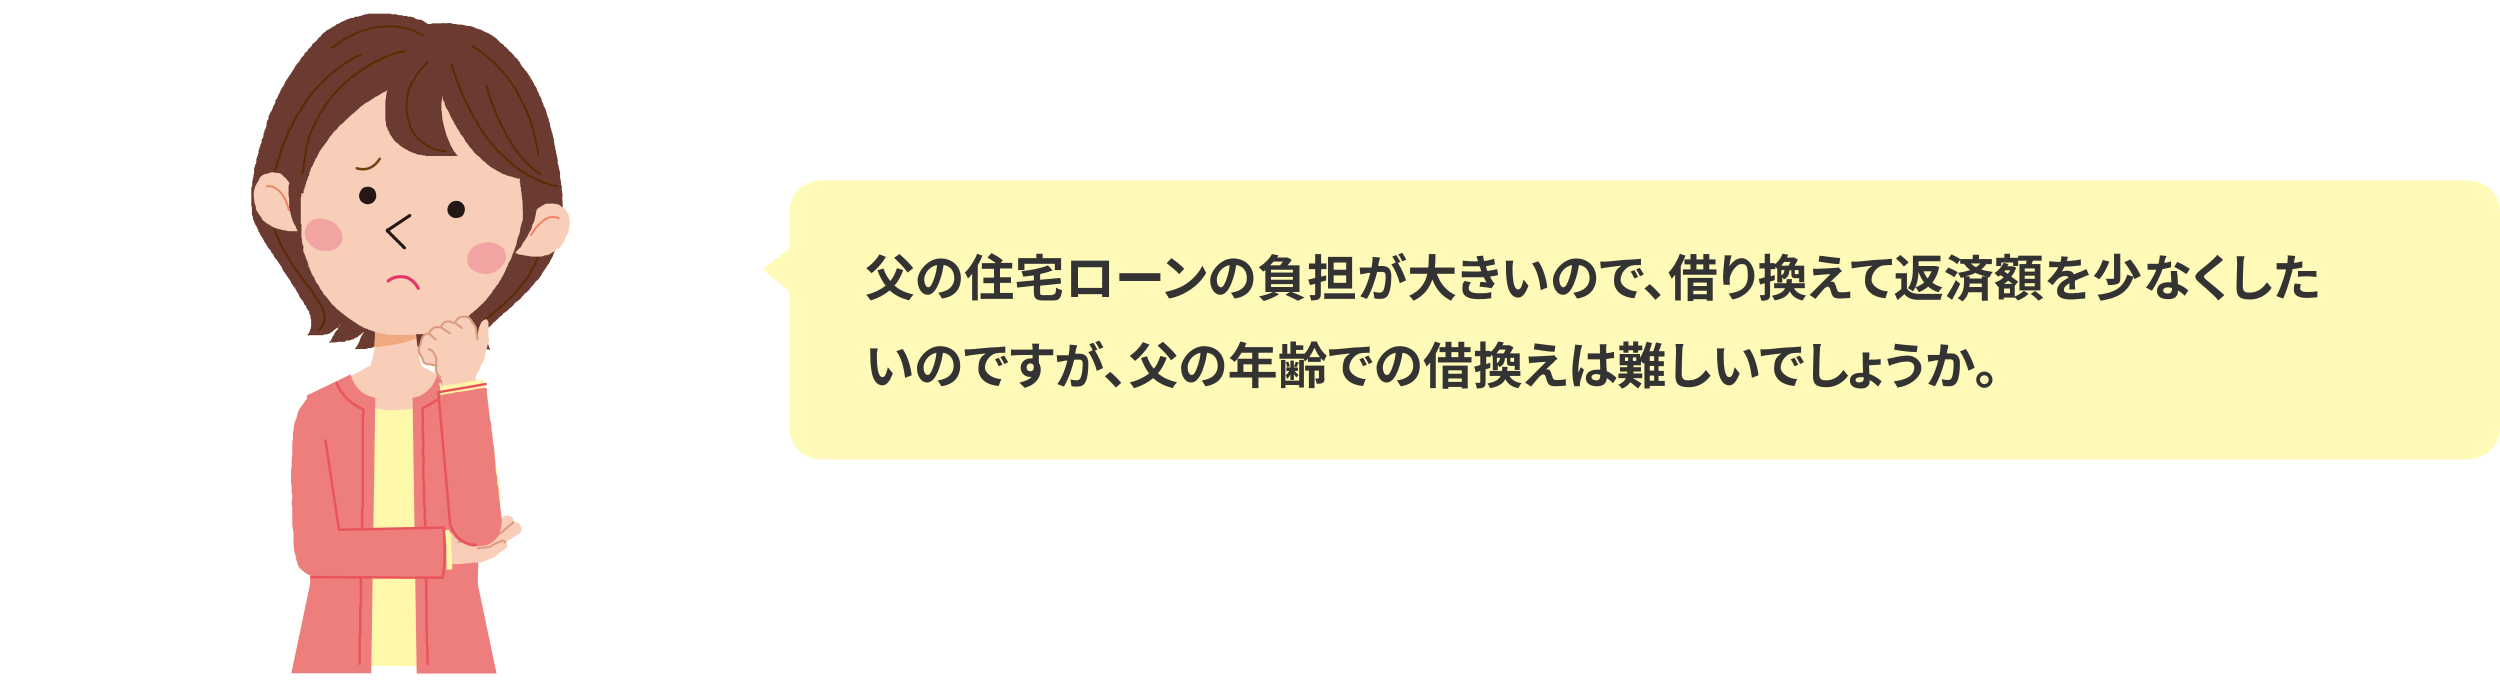 <?xml version="1.0" encoding="UTF-8"?>
<svg id="_レイヤー_1" data-name="レイヤー_1" xmlns="http://www.w3.org/2000/svg" version="1.1" xmlns:xlink="http://www.w3.org/1999/xlink" viewBox="0 0 798 218">
  <!-- Generator: Adobe Illustrator 29.1.0, SVG Export Plug-In . SVG Version: 2.1.0 Build 142)  -->
  <defs>
    <style>
      .st0 {
        stroke: #dc9e82;
        stroke-width: .7px;
      }

      .st0, .st1, .st2, .st3, .st4, .st5, .st6, .st7 {
        fill: none;
      }

      .st0, .st2, .st3, .st4, .st5, .st6, .st7 {
        stroke-linecap: round;
        stroke-linejoin: round;
      }

      .st8 {
        fill: #231815;
      }

      .st9 {
        fill: #eeaa7e;
      }

      .st10 {
        fill: #f8ceb9;
      }

      .st11 {
        isolation: isolate;
      }

      .st2 {
        stroke: #5b2a00;
        stroke-width: .6px;
      }

      .st12 {
        fill: #333;
      }

      .st13 {
        fill: #6b3a30;
      }

      .st3 {
        stroke: #e9545c;
      }

      .st3, .st5 {
        stroke-width: .8px;
      }

      .st4 {
        stroke: #ee8060;
        stroke-width: .6px;
      }

      .st5 {
        stroke: #733f0f;
      }

      .st14 {
        fill: #fffab7;
      }

      .st6 {
        stroke: #e63368;
      }

      .st7 {
        stroke: #231815;
      }

      .st15 {
        fill: #f2a4a2;
      }

      .st16 {
        fill: #fff8ab;
      }

      .st17 {
        fill: #ed7e7c;
      }
    </style>
    <clipPath id="clippath">
      <rect class="st1" x="80" y="5.9" width="103.2" height="206.8"/>
    </clipPath>
  </defs>
  <g id="r60renew_case_jirei04-01">
    <g id="_グループ_2036" data-name="グループ_2036">
      <g id="_グループ_2027" data-name="グループ_2027">
        <path id="_多角形_50" data-name="多角形_50" class="st14" d="M243.4,86.1l9.6-7.6v15.2l-9.6-7.6Z"/>
        <path id="_長方形_2380" data-name="長方形_2380" class="st14" d="M262,57.6h526c5.5,0,10,4.5,10,10v69c0,5.5-4.5,10-10,10H262c-5.5,0-10-4.5-10-10v-69c0-5.6,4.5-10,10-10Z"/>
        <g class="st11">
          <path class="st12" d="M288.3,86.2c-.7,2-1.6,3.6-2.8,5,1.6,1.3,3.6,2.3,6.1,2.8-.4.4-1.1,1.3-1.4,1.9-2.6-.7-4.6-1.7-6.2-3.2-1.7,1.4-3.7,2.5-6.1,3.2-.3-.5-1-1.4-1.4-1.8,2.5-.6,4.5-1.6,6.2-2.9-1.1-1.4-1.9-3-2.6-4.9l1.9-.6c.5,1.5,1.2,2.8,2.2,4,.9-1.1,1.6-2.5,2.1-4.1l2,.6ZM282.8,82c-1.2,2-3,4-4.6,5.2-.4-.4-1.2-1.2-1.7-1.6,1.6-1,3.3-2.8,4.2-4.4l2.1.8ZM289.7,87c-.8-1.3-2.8-3.3-4.3-4.7l1.7-1.2c1.5,1.3,3.5,3.2,4.4,4.5l-1.8,1.4Z"/>
          <path class="st12" d="M300.7,95.3l-1.2-1.9c.6,0,1.1-.2,1.5-.3,2-.5,3.6-2,3.6-4.3s-1.2-3.9-3.4-4.2c-.2,1.4-.5,2.8-1,4.3-1,3.2-2.3,5.2-4.1,5.2s-3.2-2-3.2-4.7,3.2-6.9,7.3-6.9,6.5,2.8,6.5,6.2c0,3.6-1.9,6-6,6.6ZM296.3,91.7c.7,0,1.3-1,2-3.2.4-1.2.7-2.5.8-3.9-2.6.5-4.1,2.9-4.1,4.6.1,1.7.7,2.5,1.3,2.5Z"/>
          <path class="st12" d="M313.6,81.6c-.4,1-.9,2.1-1.5,3.1v11.2h-1.8v-8.5c-.4.6-.9,1.1-1.3,1.5-.2-.4-.7-1.5-1-1.9,1.5-1.4,3-3.7,3.9-6l1.7.6ZM323.3,93.6v1.8h-10.3v-1.8h4.3v-3.2h-3.4v-1.8h3.4v-2.8h-3.9v-1.8h4.5c-.8-.6-1.8-1.3-2.7-1.8l1.3-1.4c1.2.6,2.8,1.6,3.6,2.3l-.7.8h3.7v1.8h-3.9v2.8h3.5v1.8h-3.5v3.2h4.1Z"/>
          <path class="st12" d="M336,94c.9,0,1-.3,1.1-2.2.4.3,1.3.7,1.9.8-.3,2.6-.8,3.3-2.9,3.3h-3.1c-2.3,0-3-.6-3-2.7v-2l-5.3.6-.2-1.8,5.5-.5v-1.6c-1.1.2-2.3.3-3.4.4-.1-.5-.3-1.2-.6-1.7,3.1-.4,6.5-1,8.5-1.9l1.5,1.6c-1.2.5-2.5.8-4,1.2v1.8l6.5-.6.2,1.8-6.7.7v2.2c0,.7.1.8,1.1.8h2.9v-.2ZM326.9,86.2h-1.9v-3.8h5.8v-1.4h2v1.4h5.9v3.8h-2v-2h-9.7v2h-.1Z"/>
          <path class="st12" d="M343.6,83.2h10.4v11.6h-2.2v-.9h-7.7v.9h-2.2v-11.6h1.7ZM344.1,91.9h7.7v-6.6h-7.7v6.6Z"/>
          <path class="st12" d="M359.9,87.2h8.6c.8,0,1.5,0,1.9,0v2.5c-.4,0-1.2,0-1.9,0h-8.6c-.9,0-2,0-2.6,0v-2.5c.6,0,1.7,0,2.6,0Z"/>
          <path class="st12" d="M378,91c2.7-1.6,4.8-4.1,5.8-6.2l1.2,2.3c-1.2,2.2-3.3,4.4-5.9,5.9-1.6,1-3.7,1.9-5.9,2.3l-1.3-2.1c2.5-.5,4.6-1.3,6.1-2.2ZM378,85.8l-1.6,1.7c-.8-.9-2.8-2.6-4-3.5l1.5-1.6c1.1.7,3.2,2.4,4.1,3.4Z"/>
          <path class="st12" d="M394.1,95.3l-1.2-1.9c.6,0,1.1-.2,1.5-.3,2-.5,3.6-2,3.6-4.3s-1.2-3.9-3.4-4.2c-.2,1.4-.5,2.8-1,4.3-1,3.2-2.3,5.2-4.1,5.2s-3.2-2-3.2-4.7,3.2-6.9,7.3-6.9,6.5,2.8,6.5,6.2c0,3.6-2,6-6,6.6ZM389.7,91.7c.7,0,1.3-1,2-3.2.4-1.2.7-2.5.8-3.9-2.6.5-4.1,2.9-4.1,4.6s.7,2.5,1.3,2.5Z"/>
          <path class="st12" d="M412,93.1c1.6.6,3.3,1.3,4.4,1.9l-2.1,1c-.9-.5-2.5-1.3-4-1.9l1.4-.9h-5l1.6.7c-1.3.9-3.3,1.7-4.9,2.2-.3-.4-1.1-1.1-1.5-1.5,1.6-.3,3.3-.8,4.4-1.4h-2.4v-7c-.2.2-.5.3-.7.5-.3-.4-1-1.1-1.4-1.4,2-1.2,3.5-2.8,4.2-4.2l2.1.4c-.1.2-.3.4-.4.7h3.3c0,0,1.3.7,1.3.7-.3.6-.8,1.2-1.3,1.8h3.8v8.5h-2.8ZM406.5,83.5c-.3.4-.7.8-1.1,1.2h3.2c.3-.4.6-.8.9-1.2h-3ZM412.7,86.1h-7v.9h7v-.9ZM412.7,88.4h-7v.9h7v-.9ZM405.7,91.6h7v-.9h-7v.9Z"/>
          <path class="st12" d="M423.4,89.5c-.6.2-1.2.3-1.8.5v3.8c0,.9-.2,1.4-.7,1.7s-1.3.4-2.4.4c0-.5-.3-1.2-.5-1.7h1.5c.2,0,.3,0,.3-.3v-3.3l-1.7.4-.5-1.8c.6,0,1.4-.3,2.2-.5v-2.8h-2v-1.8h2v-3h1.9v3h1.7v1.8h-1.7v2.4l1.6-.4v1.6ZM432.5,93.6v1.8h-9.8v-1.8h9.8ZM431.6,92.1h-7.7v-10.1h7.7v10.1ZM429.7,83.8h-4v2.3h4v-2.3ZM429.7,87.9h-4v2.4h4v-2.4Z"/>
          <path class="st12" d="M440.2,83.3c-.1.5-.2,1.1-.3,1.6.5,0,1,0,1.3,0,1.7,0,2.9.8,2.9,3.1s-.2,4.5-.9,5.9c-.5,1.1-1.4,1.5-2.6,1.5s-1.4,0-1.9-.2l-.3-2.1c.6.2,1.5.3,2,.3s.9-.2,1.2-.7c.4-.9.7-2.8.7-4.4s-.6-1.5-1.6-1.5-.7,0-1.1,0c-.6,2.4-1.8,6.2-3.3,8.6l-2.1-.8c1.6-2.1,2.7-5.3,3.2-7.5-.6,0-1.1,0-1.4.2-.5,0-1.3.2-1.8.3l-.2-2.2h1.7c.5,0,1.2,0,2.1,0,.2-1.2.4-2.4.3-3.4l2.4.2c0,.3-.2.8-.3,1.2ZM447,83.6l-.8.3c1,1.5,2.2,4.2,2.6,5.6l-2,.9c-.4-1.8-1.6-4.6-2.7-6l1.4-.6c-.3-.6-.7-1.4-1.1-1.9l1.3-.5c.4.6,1,1.6,1.3,2.2ZM448.9,82.9l-1.3.5c-.3-.7-.8-1.6-1.3-2.2l1.3-.5c.4.6,1,1.6,1.3,2.2Z"/>
          <path class="st12" d="M458.6,87.3c1.1,3.1,3,5.6,6,6.9-.5.4-1.1,1.2-1.4,1.8-2.9-1.4-4.8-3.7-6-6.8-.9,2.7-2.6,5.2-6,6.8-.3-.5-.9-1.2-1.4-1.6,3.7-1.6,5.2-4.3,5.8-7h-5.5v-2h5.8c.2-1.5.1-3,.2-4.3h2.1c0,1.3,0,2.8-.2,4.3h6.3v2h-5.7Z"/>
          <path class="st12" d="M472.8,86.5c-.1-.2-.1-.4-.2-.6-.1-.4-.2-.7-.3-.9-1.5,0-3.4,0-5.4,0v-1.8c1.8.2,3.4.3,4.9.2-.2-.5-.3-1-.5-1.6l2.1-.2c.1.6.2,1.1.3,1.7,1.1,0,2.1-.4,3.2-.7l.3,1.8c-.9.2-1.9.4-2.9.6.1.3.2.5.2.8.1.2.2.5.3.7,1.3-.2,2.3-.4,3.1-.6l.3,1.9c-.7.2-1.6.4-2.6.5.3.5.5,1,.8,1.4.2.3.4.5.7.8l-1,1.5c-.9-.2-2.6-.4-3.8-.5l.2-1.5c.7,0,1.5,0,2,.2-.3-.6-.6-1.1-.9-1.7-2,0-4.5,0-7,0v-1.9c2.3,0,4.4.2,6.2,0ZM468.8,91.9c0,1.2,1.1,1.7,3.2,1.7s2.9,0,4-.4v2c-1.2.2-2.7.3-4,.3-3.2,0-5.2-.9-5.2-3.2s.3-1.8.7-2.6l2,.4c-.3.6-.7,1.1-.7,1.8Z"/>
          <path class="st12" d="M482.8,85.1c0,1,0,2.2.1,3.4.2,2.3.7,3.9,1.7,3.9s1.4-1.9,1.7-3.2l1.6,2c-1.1,2.8-2.1,3.8-3.3,3.8-1.8,0-3.3-1.6-3.7-5.9-.2-1.5-.2-3.3-.2-4.3s0-1.1-.1-1.6h2.5c-.2.5-.3,1.4-.3,1.9ZM493.9,91.8l-2.1.8c-.3-2.6-1.1-6.5-2.8-8.5l2-.7c1.5,1.9,2.7,5.9,2.9,8.4Z"/>
          <path class="st12" d="M503.4,95.3l-1.2-1.9c.6,0,1.1-.2,1.5-.3,2-.5,3.7-2,3.7-4.3s-1.2-3.9-3.4-4.2c-.2,1.4-.5,2.8-1,4.3-1,3.2-2.3,5.2-4.1,5.2s-3.2-2-3.2-4.7,3.2-6.9,7.3-6.9,6.5,2.8,6.5,6.2-2,6-6.1,6.6ZM499,91.7c.7,0,1.3-1,2-3.2.4-1.2.7-2.5.8-3.9-2.6.5-4.1,2.9-4.1,4.6.1,1.7.7,2.5,1.3,2.5Z"/>
          <path class="st12" d="M512.4,83.5c1.3,0,4-.4,6.9-.6,1.6,0,3.4-.2,4.5-.3v2c-.9,0-2.2,0-3.1.2-1.9.5-3.4,2.6-3.4,4.5s2.5,3.6,5.2,3.7l-.8,2.2c-3.4-.2-6.5-2-6.5-5.5s1.3-4.1,2.4-4.9c-1.5.2-4.8.5-6.6.9l-.2-2.2c.7,0,1.3,0,1.6,0ZM522.9,88.4l-1.2.5c-.4-.9-.7-1.5-1.2-2.2l1.2-.5c.3.6.9,1.6,1.2,2.2ZM524.7,87.6l-1.2.6c-.4-.9-.8-1.5-1.3-2.2l1.2-.5c.4.6,1,1.5,1.3,2.1Z"/>
          <path class="st12" d="M524.9,92.1l1.7-1.4c1.1.9,2.7,2.5,3.5,3.5l-1.7,1.5c-1-1.2-2.3-2.6-3.5-3.6Z"/>
          <path class="st12" d="M538,81.6c-.4,1.1-.9,2.2-1.5,3.3v11h-1.8v-8.2c-.4.5-.7.9-1.1,1.3-.2-.5-.7-1.5-1-2,1.4-1.4,2.8-3.7,3.6-6l1.8.6ZM547.9,86v1.7h-10.7v-1.7h2.4v-1.6h-1.9v-1.6h1.9v-1.7h1.9v1.7h2.2v-1.7h1.9v1.7h2v1.6h-2v1.6h2.3ZM538.6,88.7h8.1v7.3h-1.9v-.5h-4.3v.6h-1.8v-7.4h-.1ZM540.5,90.2v1.1h4.3v-1.1h-4.3ZM544.8,93.9v-1.1h-4.3v1.1h4.3ZM541.5,86h2.2v-1.6h-2.2v1.6Z"/>
          <path class="st12" d="M552,85c.8-1.2,2.2-2.6,4-2.6s4,2.2,4,5.7-2.8,6.7-7,7.5l-1.2-1.9c3.6-.5,6.1-1.7,6.1-5.6s-.8-3.8-2.2-3.8-3.5,2.8-3.6,4.9c0,.4,0,.9.1,1.7h-2c-.1-.5-.2-1.5-.2-2.6s.2-3.5.4-5.1c.1-.6.1-1.2.1-1.7h2.2c-.3,1-.6,2.6-.7,3.5Z"/>
          <path class="st12" d="M566.5,89.4c-.5.2-1,.3-1.5.5v4c0,.9-.1,1.4-.6,1.7s-1.2.4-2.2.4c0-.5-.3-1.2-.5-1.8h1.3c.2,0,.3,0,.3-.3v-3.5c-.5.2-1.1.3-1.5.4l-.4-1.8c.5,0,1.2-.3,1.9-.5v-2.8h-1.7v-1.7h1.7v-3h1.7v3h1.5v.4c1.3-1,2-2.2,2.5-3.4l1.8.3c-.1.3-.3.6-.4.9h2.3c0,0,1.2.7,1.2.7-.3.6-.7,1.3-1.1,1.9h3.1v5.3h-1.6v-1.3h-1.1c-1.2,0-1.4-.4-1.4-1.5v-1h-.6c-.1,1.3-.5,2.3-1.8,2.9-.1-.2-.3-.5-.5-.7v1.7h-1.6v-4.4c-.2-.2-.4-.4-.6-.6v.7h-1.5v2.3l1.3-.4v1.6ZM572.7,92.1c.7,1.2,1.9,1.9,3.8,2.2-.4.4-.8,1.1-1.1,1.6-2.1-.4-3.3-1.4-4.1-2.9-.7,1.4-2.1,2.4-4.8,2.9-.2-.4-.6-1.1-.9-1.5,2.5-.5,3.6-1.2,4.2-2.4h-3.5v-1.6h3.9c.1-.4.1-.8.1-1.3h1.7c0,.4-.1.9-.1,1.3h4.2v1.6h-3.4ZM569.5,83.6c-.3.4-.6.8-.9,1.2h2.3c.2-.4.4-.8.6-1.2h-2ZM568.6,87.9c.7-.4.9-.9,1-1.7h-1v1.7ZM574.1,86.2h-1.2v1q0,.3.3.3h.6q.2,0,.3,0v-1.2h0Z"/>
          <path class="st12" d="M586.9,87.5c-.7.6-2.2,2-2.6,2.4.1,0,.4,0,.6,0,.5,0,.8.5,1,1.1.1.4.3,1,.5,1.5.1.5.5.8,1.1.8,1.2,0,2.3,0,3.1-.3v2.1c-.8,0-2.4.2-3.2.2-1.5,0-2.3-.3-2.7-1.4-.2-.5-.4-1.2-.5-1.6-.2-.6-.5-.8-.8-.8s-.7.3-1.1.6c-.5.6-1.7,1.9-2.8,3.3l-1.9-1.3c.3-.2.7-.6,1.1-1,.8-.8,4.1-4.1,5.6-5.6-1.1,0-3,.2-4,.3-.6,0-1,0-1.4.2l-.2-2.2c.4,0,.9,0,1.5,0,.8,0,4.4-.2,5.7-.3.3,0,.7,0,.9-.2l1.2,1.3c-.5.2-.8.5-1.1.8ZM587.4,82.4l-.3,1.9c-1.7,0-4.7-.5-6.6-.8l.3-1.9c1.8.3,4.9.6,6.6.8Z"/>
          <path class="st12" d="M592.5,83.5c1.3,0,4-.4,6.9-.6,1.6,0,3.4-.2,4.5-.3v2c-.9,0-2.2,0-3.1.2-1.9.5-3.4,2.6-3.4,4.5s2.5,3.6,5.2,3.7l-.8,2.2c-3.3-.2-6.5-2-6.5-5.5s1.3-4.1,2.4-4.9c-1.5.2-4.8.5-6.6.9l-.2-2.2c.6,0,1.2,0,1.6,0Z"/>
          <path class="st12" d="M608.8,92.2c.7,1.1,1.9,1.5,3.6,1.6,1.9,0,5.5,0,7.6,0-.2.4-.5,1.4-.6,1.9-1.9,0-5.2,0-7.1,0-2,0-3.3-.5-4.4-1.8-.7.6-1.4,1.2-2.2,1.9l-.9-2c.6-.4,1.4-.9,2.1-1.5v-3.4h-1.8v-1.7h3.6v5.1h0ZM607.7,85.1c-.5-.8-1.6-1.8-2.5-2.6l1.4-1.1c.9.7,2.1,1.7,2.6,2.4l-1.5,1.3ZM619,85.2c-.4,2.1-1.2,3.7-2.2,5,.9.7,2,1.2,3.2,1.5-.4.4-1,1.1-1.2,1.6-1.3-.4-2.4-1-3.3-1.8-.9.7-1.9,1.3-3,1.8-.2-.5-.7-1.2-1.1-1.6,1-.3,2-.9,2.8-1.5-.8-1-1.3-2.1-1.8-3.4-.1,2.1-.5,4.5-1.8,6.2-.3-.3-1.2-.8-1.6-1,1.5-1.9,1.6-4.7,1.6-6.7v-3.7h8.8v1.8h-7v1.5h5.5l1.1.3ZM614,86.6c.3.9.8,1.6,1.3,2.3.5-.7.9-1.5,1.3-2.3h-2.6Z"/>
          <path class="st12" d="M623.8,88.5c-.6-.5-1.9-1.2-2.9-1.7l1-1.4c1,.4,2.3,1,3,1.5l-1.1,1.6ZM625.7,90.6c-.8,1.7-1.7,3.5-2.6,5.1l-1.7-1.2c.8-1.2,2-3.2,2.9-5.1l1.4,1.2ZM634.2,84.1c-.5.7-1.1,1.4-1.8,1.9,1.1.4,2.4.6,3.7.8-.4.4-.8,1.1-1,1.7h-.6c0,0,0,7.5,0,7.5h-1.9v-2.7h-4.3c-.3,1.1-.9,2.1-1.9,2.9-.3-.3-1.1-.8-1.5-1,1.8-1.4,2-3.6,2-5v-1.7c-.3,0-.7.2-1,.2-.2-.4-.6-1.2-.9-1.6,1.4-.2,2.7-.5,3.9-.9-.7-.5-1.4-1.2-2-2h-1.2v-1.3l-1,1.4c-.6-.6-1.8-1.3-2.8-1.7l1-1.4c.9.4,2.1,1,2.8,1.5h0c0,0,4,0,4,0v-1.4h2v1.4h4.1v1.6h-1.6ZM634.3,88.3c-1.3-.3-2.6-.6-3.7-1.2-1,.5-2.1.8-3.2,1.1h1.3v.7h3.9v-.7h1.7ZM632.6,91.6v-1.1h-3.9c0,.3,0,.7-.1,1.1h4ZM629.1,84.1c.5.5,1,.8,1.6,1.2.5-.3,1-.7,1.4-1.2h-3Z"/>
          <path class="st12" d="M643.2,94.6c1.1-.4,2.2-1.2,2.8-1.8l1.5,1c-.8.8-2.2,1.7-3.4,2.1-.2-.3-.6-.6-.9-.9h-3.6v.6h-1.6v-4.1h-.3c-.2-.3-.6-1-1-1.3,1.1-.4,2.1-.9,2.9-1.7l-1.1-.7c-.2.2-.4.4-.7.5-.3-.3-.8-.9-1.2-1.1,1.2-.8,2.4-2,2.9-3.3l1.6.4c-.1.3-.2.5-.4.7h1.8c0,0,1.1.4,1.1.4-.4,1.1-.9,2-1.6,2.9.9.6,1.6,1.2,2.2,1.6l-1.1,1.3h0v3.4h.1ZM638.7,84.9h-1.5v-2.6h2.6v-1.3h1.8v1.3h2.6v2.6h-1.6v-1.1h-3.8v1.1h-.1ZM641.6,92.1h-1.9v1.5h1.9v-1.5ZM642.4,90.6c-.4-.3-.9-.7-1.4-1-.4.4-.9.7-1.3,1h2.7ZM640.1,86.3c-.1,0-.2.3-.3.4l1.1.7c.3-.4.6-.7.8-1.1h-1.6ZM646.7,84.3c.1-.4.1-.7.2-1.1h-2.7v-1.6h7.5v1.6h-2.8c-.1.4-.3.8-.4,1.1h2.8v8.4h-6.7v-8.4h2.1ZM649.5,85.7h-3.2v1h3.2v-1ZM649.5,88h-3.2v1h3.2v-1ZM649.5,90.4h-3.2v1h3.2v-1ZM649.6,92.9c.8.6,2,1.5,2.6,2.1l-1.5,1c-.5-.6-1.6-1.6-2.5-2.2l1.4-.9Z"/>
          <path class="st12" d="M659.7,83.3c1.5,0,3.1-.2,4.5-.5v1.9c-1.5.2-3.5.4-5.2.4-.3.6-.6,1.2-.9,1.6.4-.2,1.3-.3,1.8-.3,1,0,1.8.4,2.1,1.2.8-.4,1.5-.7,2.2-.9.6-.3,1.2-.5,1.8-.8l.8,1.9c-.5,0-1.4.5-1.9.7-.7.3-1.6.6-2.6,1.1,0,.9,0,2.1.1,2.8h-1.9c0-.5.1-1.2.1-2-1.2.7-1.8,1.3-1.8,2.1s.8,1.1,2.3,1.1,3.1-.2,4.5-.4v2.1c-1.2,0-3.1.3-4.6.3-2.5,0-4.4-.6-4.4-2.7s1.9-3.3,3.7-4.3c-.2-.4-.7-.5-1.1-.5-.9,0-1.9.5-2.5,1.1-.5.5-.9,1.1-1.5,1.8l-1.7-1.3c1.7-1.6,2.8-3,3.5-4.4h-.2c-.7,0-1.8,0-2.7,0v-1.9c.8,0,2,.2,2.8.2h.8c.2-.6.3-1.3.3-1.8l2.1.2c-.1.2-.2.7-.4,1.4Z"/>
          <path class="st12" d="M673.3,83.5c-.8,2-1.9,4.3-3.3,5.7-.4-.4-1.2-.9-1.7-1.1,1.3-1.3,2.4-3.4,2.9-5.1l2.1.5ZM681,88.3c-1.6,4.9-4.8,6.8-10.5,7.7-.2-.6-.6-1.4-1-1.9,5.3-.6,8.2-2.1,9.5-6.4l2,.6ZM676.8,81v7.8c0,1-.2,1.6-.9,1.8-.7.3-1.7.4-3,.4-.1-.6-.4-1.4-.7-2h2.2c.3,0,.4,0,.4-.3v-7.7h2ZM680,82.8c1.3,1.6,2.8,3.7,3.3,5.3l-2,1c-.5-1.5-1.9-3.7-3.2-5.4l1.9-.9Z"/>
          <path class="st12" d="M690.8,83.9c.8,0,1.5-.3,2.2-.5v1.9c-.6.2-1.6.4-2.7.6-.8,2.2-2.1,5-3.4,6.9l-1.9-1c1.3-1.6,2.6-3.9,3.3-5.7h-.8c-.7,0-1.3,0-2,0v-1.9c.6,0,1.4,0,2,0s1,0,1.5,0c.2-.9.4-1.8.4-2.7l2.2.2c-.4.6-.6,1.4-.8,2.3ZM695.1,88.7c0,.5.1,1.2.1,2,1.4.5,2.5,1.3,3.3,2l-1.1,1.7c-.6-.5-1.3-1.2-2.2-1.7v.2c0,1.5-.8,2.6-3.1,2.6s-3.6-.9-3.6-2.6,1.3-2.8,3.5-2.8.7,0,1.1,0c-.1-1.2-.1-2.6-.2-3.6h2c0,.7.2,1.4.2,2.1ZM691.9,93.7c1.1,0,1.4-.6,1.4-1.5v-.3c-.4,0-.8-.2-1.3-.2-.9,0-1.5.4-1.5,1,0,.6.5,1,1.4,1ZM694,85.2l1-1.6c1.2.5,3.1,1.6,4,2.2l-1.1,1.7c-1-.7-2.8-1.8-3.9-2.3Z"/>
          <path class="st12" d="M708.3,84.1c-1,.8-3.2,2.5-4.2,3.4-.8.7-.8.9,0,1.7,1.2,1,4.2,3.4,5.9,5l-1.9,1.7c-.4-.5-.9-1-1.4-1.5-1-1-3.3-3-4.8-4.3-1.6-1.4-1.5-2.2.1-3.6,1.3-1,3.5-2.8,4.5-3.8s1-1,1.2-1.4l1.9,1.6c-.4.5-.9.9-1.3,1.2Z"/>
          <path class="st12" d="M716.1,84c-.1,1.7-.2,5.3-.2,7.3s1,2.1,2.2,2.1c2.6,0,4.3-1.5,5.5-3.3l1.5,1.8c-1,1.5-3.3,3.7-6.9,3.7s-4.3-1.2-4.3-3.9.2-6.4.2-7.7-.1-1.5-.2-2.2h2.6c-.3.7-.4,1.5-.4,2.2Z"/>
          <path class="st12" d="M732.3,83.3c0,.2-.1.4-.1.6.9,0,1.8-.3,2.7-.5v2c-1,.2-2,.4-3.1.5-.1.7-.3,1.4-.5,2-.6,2.2-1.6,5.5-2.5,7.4l-2.2-.8c1-1.6,2.2-5,2.8-7.2.1-.4.2-.9.3-1.3h-1.1c-.8,0-1.4,0-1.9,0v-2c.8,0,1.4,0,2,0h1.4c.1-.4.1-.7.1-.9.1-.6.1-1.2,0-1.6l2.4.2c0,.5-.2,1.2-.3,1.6ZM734.2,92c0,.7.5,1.2,2.2,1.2s2.2,0,3.3-.3v2c-1,0-2.1.2-3.4.2-2.7,0-4.1-.9-4.1-2.5s.2-1.5.3-2.1l1.9.2c0,.4-.2.9-.2,1.3ZM736.6,86.5c.9,0,1.9,0,2.8,0v1.9c-.8,0-1.8-.2-2.8-.2s-2.1,0-3.1.2v-1.9c1,0,2.1,0,3.1,0Z"/>
        </g>
        <g class="st11">
          <path class="st12" d="M279.9,113.1c0,1,0,2.2.1,3.4.2,2.3.7,3.9,1.7,3.9s1.4-1.9,1.7-3.2l1.6,2c-1.1,2.8-2.1,3.8-3.3,3.8-1.8,0-3.3-1.6-3.7-5.9-.2-1.5-.2-3.3-.2-4.3s0-1.1-.1-1.6h2.5c-.2.5-.3,1.4-.3,1.9ZM291,119.8l-2.1.8c-.3-2.6-1.1-6.5-2.8-8.5l2-.7c1.5,1.9,2.7,5.9,2.9,8.4Z"/>
          <path class="st12" d="M300.5,123.3l-1.2-1.9c.6,0,1.1-.2,1.5-.3,2-.5,3.6-2,3.6-4.3s-1.2-3.9-3.4-4.2c-.2,1.4-.5,2.8-1,4.3-1,3.2-2.3,5.2-4.1,5.2s-3.2-2-3.2-4.7,3.2-6.9,7.3-6.9,6.5,2.8,6.5,6.2c0,3.6-2,6-6,6.6ZM296.1,119.7c.7,0,1.3-1,2-3.2.4-1.2.7-2.5.8-3.9-2.6.5-4.1,2.9-4.1,4.6s.7,2.5,1.3,2.5Z"/>
          <path class="st12" d="M309.5,111.5c1.3,0,4-.4,6.9-.6,1.6,0,3.4-.2,4.5-.3v2c-.9,0-2.2,0-3.1.2-1.9.5-3.4,2.6-3.4,4.5s2.5,3.6,5.2,3.7l-.8,2.2c-3.4-.2-6.5-2-6.5-5.5s1.3-4.1,2.4-4.9c-1.5.2-4.8.5-6.6.9l-.2-2.2c.7,0,1.3,0,1.6,0ZM320,116.4l-1.2.5c-.4-.9-.7-1.5-1.2-2.2l1.2-.5c.3.6.9,1.6,1.2,2.2ZM321.8,115.6l-1.2.6c-.4-.9-.8-1.5-1.3-2.2l1.2-.5c.4.6,1,1.5,1.3,2.1Z"/>
          <path class="st12" d="M331.6,111v.5h4.6v1.9c-1,0-2.4,0-4.6,0v2.4c.4.6.6,1.4.6,2.2,0,2.1-1.2,4.7-5.1,5.8l-1.7-1.7c1.6-.3,3-.9,3.9-1.8-.2,0-.5,0-.7,0-1.2,0-2.8-1-2.8-2.9s1.5-3,3.2-3h.6v-1.1c-2.4,0-4.9,0-6.9.2v-1.9c1.8,0,4.7,0,6.9,0v-.5c0-.7-.1-1.2-.2-1.4h2.3c0,.3-.1,1.2-.1,1.4ZM328.9,118.5c.7,0,1.3-.5,1-1.9-.2-.4-.6-.6-1-.6-.6,0-1.2.4-1.2,1.3s.6,1.2,1.2,1.2Z"/>
          <path class="st12" d="M343.5,111.3c-.1.5-.2,1.1-.3,1.6.5,0,1,0,1.3,0,1.7,0,2.9.8,2.9,3.1s-.2,4.5-.9,5.9c-.5,1.1-1.4,1.5-2.6,1.5s-1.4,0-1.9-.2l-.3-2.1c.6.2,1.5.3,2,.3s.9-.2,1.2-.7c.4-.9.7-2.8.7-4.4s-.6-1.5-1.6-1.5-.7,0-1.1,0c-.6,2.4-1.8,6.2-3.3,8.6l-2.1-.8c1.6-2.1,2.7-5.3,3.2-7.5-.6,0-1.1,0-1.4.2-.5,0-1.3.2-1.8.3l-.2-2.2h1.7c.5,0,1.2,0,2.1,0,.2-1.2.4-2.4.3-3.4l2.4.2c0,.3-.2.8-.3,1.2ZM350.3,111.6l-.8.3c1,1.5,2.2,4.2,2.6,5.6l-2,.9c-.4-1.8-1.6-4.6-2.7-6l1.4-.6c-.3-.6-.7-1.4-1.1-1.9l1.3-.5c.4.6,1,1.6,1.3,2.2ZM352.2,110.9l-1.3.5c-.3-.7-.8-1.6-1.3-2.2l1.3-.5c.4.6,1,1.6,1.3,2.2Z"/>
          <path class="st12" d="M352.7,120.1l1.7-1.4c1.1.9,2.7,2.5,3.5,3.5l-1.7,1.5c-1.1-1.2-2.4-2.6-3.5-3.6Z"/>
          <path class="st12" d="M372.4,114.2c-.7,2-1.6,3.6-2.8,5,1.6,1.3,3.6,2.3,6.1,2.8-.4.4-1.1,1.3-1.4,1.9-2.6-.7-4.6-1.7-6.2-3.2-1.7,1.4-3.7,2.5-6.1,3.2-.3-.5-1-1.4-1.4-1.8,2.5-.6,4.5-1.6,6.2-2.9-1.1-1.4-1.9-3-2.6-4.9l1.9-.6c.5,1.5,1.2,2.8,2.2,4,.9-1.1,1.6-2.5,2.1-4.1l2,.6ZM366.9,110c-1.2,2-3,4-4.6,5.2-.4-.4-1.2-1.2-1.7-1.6,1.6-1,3.3-2.8,4.2-4.4l2.1.8ZM373.8,115c-.8-1.3-2.8-3.3-4.3-4.7l1.7-1.2c1.5,1.3,3.5,3.2,4.4,4.5l-1.8,1.4Z"/>
          <path class="st12" d="M384.8,123.3l-1.2-1.9c.6,0,1.1-.2,1.5-.3,2-.5,3.6-2,3.6-4.3s-1.2-3.9-3.4-4.2c-.2,1.4-.5,2.8-1,4.3-1,3.2-2.3,5.2-4.1,5.2s-3.2-2-3.2-4.7,3.2-6.9,7.3-6.9,6.5,2.8,6.5,6.2c0,3.6-2,6-6,6.6ZM380.4,119.7c.7,0,1.3-1,2-3.2.4-1.2.7-2.5.8-3.9-2.6.5-4.1,2.9-4.1,4.6,0,1.7.7,2.5,1.3,2.5Z"/>
          <path class="st12" d="M407.2,120.5h-5.5v3.4h-2v-3.4h-7.2v-1.8h2.5v-4.2h4.7v-1.9h-3.4c-.7,1.1-1.4,2.2-2.2,2.9-.4-.3-1.2-1-1.6-1.2,1.4-1.2,2.7-3.3,3.4-5.3l1.9.5c-.1.4-.3.9-.5,1.3h9v1.8h-4.6v1.9h4.2v1.8h-4.2v2.4h5.5v1.8h0ZM399.7,118.7v-2.4h-2.8v2.4h2.8Z"/>
          <path class="st12" d="M417.6,114.3c-.3.4-.7.8-1.1,1.1-.1-.3-.2-.6-.4-.9h-7.7v-1.6h.9v-3.1h1.6v3.1h1v-3.9h1.8v1.2h2.3v1.5h-2.3v1.2h2.7c1-1,1.8-2.6,2.2-3.9h1.7c.7,1.7,1.9,3.6,3.2,4.5-.3.5-.7,1.2-.9,1.8-.3-.3-.7-.6-1-1v1.2h-4.1v-1.2h.1ZM414.7,114.9h1.5v8.8h-1.5v-.8h-4.4v1h-1.4v-9h1.4v6.6h4.4v-6.6ZM411.9,119.5c-.3.6-.7,1.1-1,1.5-.1-.3-.3-.9-.5-1.2.4-.3.8-.8,1.1-1.4h-.9v-1.1h1.3v-2.2h1.1v2.2h1.3v1.1h-1.1c.4.4,1.1,1.1,1.3,1.3l-.7.8c-.2-.3-.5-.7-.8-1.1v1.9h-1.1v-1.8h0ZM410.9,117.2c-.1-.4-.3-1.1-.5-1.5l.8-.3c.2.5.4,1.1.5,1.5l-.8.3ZM414.6,115.7c-.3.6-.5,1.1-.8,1.5l-.8-.2c.2-.4.5-1.1.6-1.5l1,.2ZM422.8,120.7c0,.8-.1,1.2-.6,1.5s-1.1.3-1.9.3c-.1-.5-.3-1.2-.5-1.7h1c.1,0,.2,0,.2-.2v-2.3h-1.4v5.6h-1.8v-5.6h-1.2v-1.6h6.1v4h0ZM421.3,114c-.7-.9-1.3-2-1.7-3-.4.9-1,2-1.7,3h3.4Z"/>
          <path class="st12" d="M425.8,111.5c1.3,0,4-.4,6.9-.6,1.6,0,3.4-.2,4.5-.3v2c-.9,0-2.2,0-3.1.2-1.9.5-3.4,2.6-3.4,4.5s2.5,3.6,5.2,3.7l-.8,2.2c-3.4-.2-6.5-2-6.5-5.5s1.3-4.1,2.4-4.9c-1.5.2-4.8.5-6.6.9l-.2-2.2c.7,0,1.3,0,1.6,0ZM436.3,116.4l-1.2.5c-.4-.9-.7-1.5-1.2-2.2l1.2-.5c.3.6.9,1.6,1.2,2.2ZM438.1,115.6l-1.2.6c-.4-.9-.8-1.5-1.3-2.2l1.2-.5c.4.6,1,1.5,1.3,2.1Z"/>
          <path class="st12" d="M447.1,123.3l-1.2-1.9c.6,0,1.1-.2,1.5-.3,2-.5,3.7-2,3.7-4.3s-1.2-3.9-3.4-4.2c-.2,1.4-.5,2.8-1,4.3-1,3.2-2.3,5.2-4.1,5.2s-3.2-2-3.2-4.7,3.2-6.9,7.3-6.9,6.5,2.8,6.5,6.2c0,3.6-2.1,6-6.1,6.6ZM442.7,119.7c.7,0,1.3-1,2-3.2.4-1.2.7-2.5.8-3.9-2.6.5-4.1,2.9-4.1,4.6s.7,2.5,1.3,2.5Z"/>
          <path class="st12" d="M459.8,109.6c-.4,1.1-.9,2.2-1.5,3.3v11h-1.8v-8.2c-.4.5-.7.9-1.1,1.3-.2-.5-.7-1.5-1-2,1.4-1.4,2.8-3.7,3.6-6l1.8.6ZM469.7,114v1.7h-10.7v-1.7h2.4v-1.6h-1.9v-1.6h1.9v-1.7h1.9v1.7h2.2v-1.7h1.9v1.7h2v1.6h-2v1.6h2.3ZM460.4,116.7h8.1v7.3h-1.9v-.5h-4.3v.6h-1.8v-7.4h-.1ZM462.3,118.2v1.1h4.3v-1.1h-4.3ZM466.6,121.9v-1.1h-4.3v1.1h4.3ZM463.3,114h2.2v-1.6h-2.2v1.6Z"/>
          <path class="st12" d="M475.7,117.4c-.5.2-1,.3-1.5.5v4c0,.9-.1,1.4-.6,1.7s-1.2.4-2.2.4c0-.5-.3-1.2-.5-1.8h1.3c.2,0,.3,0,.3-.3v-3.5c-.5.2-1.1.3-1.5.4l-.4-1.8c.5,0,1.2-.3,1.9-.5v-2.8h-1.7v-1.7h1.7v-3h1.7v3h1.5v.4c1.3-1,2-2.2,2.5-3.4l1.8.3c-.1.3-.3.6-.4.9h2.3c0,0,1.2.7,1.2.7-.3.6-.7,1.3-1.1,1.9h3.1v5.3h-1.6v-1.3h-1.1c-1.2,0-1.4-.4-1.4-1.5v-1h-.6c-.1,1.3-.5,2.3-1.8,2.9-.1-.2-.3-.5-.5-.7v1.7h-1.6v-4.4c-.2-.2-.4-.4-.6-.6v.7h-1.5v2.3l1.3-.4v1.6ZM481.9,120.1c.7,1.2,1.9,1.9,3.8,2.2-.4.4-.8,1.1-1.1,1.6-2.1-.4-3.3-1.4-4.1-2.9-.7,1.4-2.1,2.4-4.8,2.9-.2-.4-.6-1.1-.9-1.5,2.5-.5,3.6-1.2,4.2-2.4h-3.5v-1.6h3.9c.1-.4.1-.8.1-1.3h1.7c0,.4-.1.9-.1,1.3h4.2v1.6h-3.4ZM478.6,111.6c-.3.4-.6.8-.9,1.2h2.3c.2-.4.4-.8.6-1.2h-2ZM477.8,115.9c.7-.4.9-.9,1-1.7h-1v1.7ZM483.3,114.2h-1.2v1q0,.3.3.3h.6q.2,0,.3,0v-1.2h0Z"/>
          <path class="st12" d="M496.1,115.5c-.7.6-2.2,2-2.6,2.4.1,0,.4,0,.6,0,.5,0,.8.5,1,1.1.1.4.3,1,.5,1.5.1.5.5.8,1.1.8,1.2,0,2.3,0,3.1-.3v2.1c-.8,0-2.4.2-3.2.2-1.5,0-2.3-.3-2.7-1.4-.2-.5-.4-1.2-.5-1.6-.2-.6-.5-.8-.8-.8s-.7.3-1.1.6c-.5.6-1.7,1.9-2.8,3.3l-1.9-1.3c.3-.2.7-.6,1.1-1,.8-.8,4.1-4.1,5.6-5.6-1.1,0-3,.2-4,.3-.6,0-1,0-1.4.2l-.2-2.2c.4,0,.9,0,1.5,0,.8,0,4.4-.2,5.7-.3.3,0,.7,0,.9-.2l1.2,1.3c-.5.2-.8.5-1.1.8ZM496.5,110.4l-.3,1.9c-1.7,0-4.7-.5-6.6-.8l.3-1.9c1.9.3,5,.6,6.6.8Z"/>
          <path class="st12" d="M504.6,111.6c-.2,1.1-.8,4.6-.8,6.2s0,.7.1,1c.2-.6.5-1.1.7-1.6l1,.8c-.4,1.3-1,2.9-1.2,3.8,0,.2-.1.6-.1.8v.7h-1.8c-.3-1-.6-2.8-.6-5s.5-5.4.7-6.7c.1-.4.1-1.1.2-1.6l2.2.2c0,.3-.3,1.1-.4,1.4ZM512.7,111.1v1.6c.9,0,1.7-.2,2.5-.4v2c-.8,0-1.6.2-2.5.3,0,1.6.1,2.8.2,3.9,1.3.5,2.3,1.4,3.1,2.1l-1.1,1.7c-.7-.6-1.3-1.2-2-1.6-.1,1.5-1,2.6-3.1,2.6s-3.6-.9-3.6-2.6,1.4-2.7,3.6-2.7.7,0,1,0c0-1-.1-2.2-.1-3.3h-1.1c-.9,0-1.9,0-2.8,0v-1.9c.9,0,1.8,0,2.8,0h1.1v-1.8c0-.2,0-.7-.1-1.1h2.3c-.2.3-.2.7-.2,1.1ZM509.5,121.4c1,0,1.3-.5,1.3-1.5v-.3c-.4,0-.8-.2-1.3-.2-.9,0-1.5.4-1.5,1s.7,1,1.5,1Z"/>
          <path class="st12" d="M531.7,123.2h-5.1v.8h-1.7v-8.2l-.2.3c-.2-.2-.6-.5-.9-.8v1.3h-2.4v.6h2.4v1.4h-2.4v.6h2.8v1.5h-3c.9.5,2.4,1.4,2.8,1.7l-1.1,1.6c-.6-.5-1.6-1.3-2.5-2-.5.8-1.4,1.5-2.7,2.1-.2-.4-.7-1-1.2-1.3,1.4-.5,2.1-1.3,2.5-2.1h-2.4v-1.5h2.8v-.6h-2.3v-1.4h2.3v-.6h-2.4v-3.6h6.5v1.2c.9-1.4,1.6-3.3,2.1-5.1l1.7.4c-.2.9-.5,1.7-.8,2.6h1.2c.4-.9.7-2,.9-2.8l1.8.4c-.3.8-.6,1.7-.9,2.4h1.8v1.7h-1.9v1.5h1.7v1.6h-1.7v1.5h1.7v1.6h-1.7v1.6h2v1.6h.3ZM518.2,111.8h-1.3v-1.5h1.3v-1.3h1.6v1.3h1.5v-1.3h1.6v1.3h1.3v1.5h-1.3v.8h-1.6v-.8h-1.5v.8h-1.6v-.8ZM518.7,115.2h1v-1.1h-1v1.1ZM522.3,114.1h-1.1v1.1h1.1v-1.1ZM528,113.7h-1.4v1.5h1.4v-1.5ZM528,116.8h-1.4v1.5h1.4v-1.5ZM526.6,121.5h1.4v-1.6h-1.4v1.6Z"/>
          <path class="st12" d="M537,112c-.1,1.7-.2,5.3-.2,7.3s1,2.1,2.2,2.1c2.6,0,4.3-1.5,5.5-3.3l1.5,1.8c-1,1.5-3.3,3.7-6.9,3.7s-4.3-1.2-4.3-3.9.2-6.4.2-7.7-.1-1.5-.2-2.2h2.6c-.3.7-.4,1.5-.4,2.2Z"/>
          <path class="st12" d="M550.2,113.1c0,1,0,2.2.1,3.4.2,2.3.7,3.9,1.7,3.9s1.4-1.9,1.7-3.2l1.6,2c-1.1,2.8-2.1,3.8-3.3,3.8-1.8,0-3.3-1.6-3.7-5.9-.2-1.5-.2-3.3-.2-4.3s0-1.1-.1-1.6h2.5c-.3.5-.3,1.4-.3,1.9ZM561.3,119.8l-2.1.8c-.3-2.6-1.1-6.5-2.8-8.5l2-.7c1.5,1.9,2.7,5.9,2.9,8.4Z"/>
          <path class="st12" d="M563.5,111.5c1.3,0,4-.4,6.9-.6,1.6,0,3.4-.2,4.5-.3v2c-.9,0-2.2,0-3.1.2-1.9.5-3.4,2.6-3.4,4.5s2.5,3.6,5.2,3.7l-.8,2.2c-3.4-.2-6.5-2-6.5-5.5s1.3-4.1,2.4-4.9c-1.5.2-4.8.5-6.6.9l-.2-2.2c.7,0,1.3,0,1.6,0ZM574,116.4l-1.2.5c-.4-.9-.7-1.5-1.2-2.2l1.2-.5c.3.6.9,1.6,1.2,2.2ZM575.8,115.6l-1.2.6c-.4-.9-.8-1.5-1.3-2.2l1.2-.5c.4.6,1,1.5,1.3,2.1Z"/>
          <path class="st12" d="M580.9,112c-.1,1.7-.2,5.3-.2,7.3s1,2.1,2.2,2.1c2.6,0,4.3-1.5,5.5-3.3l1.5,1.8c-1,1.5-3.3,3.7-6.9,3.7s-4.3-1.2-4.3-3.9.2-6.4.2-7.7-.1-1.5-.2-2.2h2.6c-.3.7-.4,1.5-.4,2.2Z"/>
          <path class="st12" d="M596.6,114v.8c1.1,0,2.6,0,3.7-.2v1.8c-1.1,0-2.7.2-3.7.2,0,.7.1,1.8.1,2.8,1.7.5,3,1.5,3.9,2.3l-1.1,1.7c-.7-.7-1.6-1.5-2.7-2.1v.4c0,1.2-.7,2.3-2.8,2.3s-3.5-.8-3.5-2.5,1.3-2.5,3.6-2.5h.6c0-.9-.1-1.8-.1-2.6v-2.3c0-.6-.1-1.3-.1-1.6h2.2c0,.2,0,.9,0,1.5ZM593.8,122c.7,0,1.1-.4,1.1-1.1v-.5c-.3,0-.6,0-1,0-1,0-1.6.3-1.6.9s.6.8,1.5.8Z"/>
          <path class="st12" d="M608.8,115.4c-1.8,0-3.3.5-4.2.8-.5,0-1.1.4-1.6.6l-.6-2.3c.5,0,1.2-.2,1.8-.3,1.2-.3,3-.7,4.8-.7s4.3,1.4,4.3,4-3.2,5.6-7.6,6.2l-1.2-2c4-.4,6.5-1.8,6.5-4.3.2-1.1-.7-2-2.2-2ZM612.1,110.4l-.3,2c-1.9,0-5.3-.4-7.2-.8l.3-1.9c1.8.3,5.5.6,7.2.7Z"/>
          <path class="st12" d="M621.7,111.2c-.1.5-.2,1.1-.3,1.6.5,0,1,0,1.3,0,1.7,0,2.9.8,2.9,3.1s-.2,4.5-.9,5.9c-.5,1.1-1.4,1.5-2.6,1.5s-1.4,0-1.9-.2l-.4-2.1c.6.2,1.5.3,2,.3s.9-.2,1.2-.7c.4-.9.6-2.8.6-4.4s-.5-1.5-1.6-1.5-.7,0-1.1,0c-.6,2.4-1.8,6.2-3.3,8.6l-2.1-.8c1.6-2.1,2.7-5.3,3.2-7.5-.6,0-1.1,0-1.4.2-.4,0-1.3.2-1.8.3l-.2-2.2h1.7c.5,0,1.2,0,2.1,0,.2-1.2.4-2.4.3-3.4l2.4.2c.1.3,0,.8,0,1.2ZM630.3,117.4l-2,.9c-.4-1.8-1.6-4.7-2.7-6.1l1.9-.8c1,1.4,2.4,4.4,2.8,6Z"/>
          <path class="st12" d="M636,121.2c0,1.4-1.2,2.6-2.6,2.6s-2.6-1.2-2.6-2.6,1.2-2.6,2.6-2.6c1.4,0,2.6,1.2,2.6,2.6ZM634.8,121.2c0-.8-.6-1.4-1.4-1.4s-1.4.6-1.4,1.4.7,1.4,1.4,1.4c.8,0,1.4-.6,1.4-1.4Z"/>
        </g>
      </g>
    </g>
  </g>
  <g>
    <path class="st13" d="M122.6,108.2c-.2.2-.4.3-.6.5s-.2.5-.4.7c-.2.2-.4.3-.6.4s-.4.3-.6.4-.5,0-.7.2-.4.3-.6.4-.5.2-.7.3c-.2,0-.5,0-.8,0-.2,0-.5.2-.7.3-.2,0-.5,0-.7,0h-.7c-.3,0-.5,0-.7,0-.3,0-.5,0-.7,0-.5,0-.7.3-.7,0s0-.3.3-.6q.2-.3.4-.6t.3-.6.3-.6c.2-.3,0-.4.2-.7q.2-.3.3-.6c.2-.3,0-.3.3-.6q.2-.3.3-.6c.2-.3.3-.2.4-.6-.2.2-.4.3-.6.4-.2.2-.3.4-.5.5s-.4.3-.6.4-.3.4-.5.5-.5,0-.7.2-.4.3-.6.4-.5,0-.7.2-.4,0-.7.2c-.2,0-.5,0-.7,0-.2,0-.4.3-.6.4s-.5,0-.7,0-.5,0-.7,0-.5,0-.7,0-.5.2-.7.2-.5,0-.7,0h-.7c-.4,0-.8.4-.7,0,0-.4.3-.2.5-.6.2-.3,0-.3.3-.6.2-.3,0-.4.3-.7q.2-.3.4-.6c.2-.3,0-.3.3-.6q.2-.3.4-.6c.2-.3.3-.2.5-.5s0-.4.2-.7c.2-.3.3-.2.5-.5s0-.4.3-.7c0,.2-.3.4-.4.6s-.2.5-.4.6c-.2.2-.4.3-.6.4-.2.2-.4.3-.6.4l-.5.5c-.2,0-.4.3-.6.4s-.4.3-.6.4-.5,0-.7.2-.5,0-.7,0c-.2,0-.4.3-.7.3s-.5,0-.7,0h-.7c-.3,0-.5,0-.7,0-.3,0-.5,0-.7,0-.3,0-.5,0-.7,0-.3,0-.5,0-.7,0-.4,0-.6.2-.7-.2l.5-.5c0-.2.2-.4.3-.6,0-.2,0-.5.2-.7s0-.5.2-.7c0-.2,0-.5,0-.7v-.7c0-.2,0-.5,0-.7,0-.3-.2-.5-.2-.7,0-.3,0-.5,0-.7,0-.3-.3-.4-.4-.6,0-.4,0-.4,0-.7,0-.2-.4-.4-.5-.6s-.2-.4-.4-.6c0-.2,0-.5-.2-.7s-.4-.3-.5-.5,0-.5-.3-.7c0-.2-.3-.4-.4-.6s-.3-.4-.5-.6c0-.2-.3-.4-.4-.6s0-.5-.2-.7-.3-.4-.4-.6-.2-.4-.4-.6c0-.2-.2-.4-.3-.6,0-.2-.3-.4-.4-.6s-.3-.4-.5-.6c0-.2-.3-.4-.4-.6s0-.5-.3-.7c0-.2-.3-.4-.4-.6s-.3-.4-.4-.6-.3-.4-.4-.6-.3-.4-.4-.6-.3-.4-.5-.6c0-.2-.2-.4-.3-.6,0-.2-.2-.5-.3-.7,0-.2-.3-.4-.4-.6s-.3-.4-.4-.6-.3-.4-.4-.6-.3-.4-.4-.6-.3-.3-.5-.5c0-.2-.3-.4-.4-.6s0-.5-.3-.7c0-.2-.4-.3-.5-.5s0-.5-.3-.7c0-.2-.3-.3-.5-.5,0-.2-.3-.4-.4-.6s-.2-.4-.3-.6c0-.2-.3-.4-.4-.6s-.3-.4-.4-.6-.2-.5-.3-.7c0-.2-.3-.4-.4-.6s-.3-.4-.4-.6-.2-.4-.3-.6c0-.2-.3-.4-.4-.6s0-.5-.2-.7-.2-.5-.3-.7c0-.2-.3-.4-.4-.6s-.2-.4-.3-.7c0-.2-.2-.4-.3-.7,0-.2-.2-.4-.3-.7,0-.2,0-.5,0-.7s-.3-.4-.3-.7c0-.2,0-.5,0-.7s0-.5,0-.7,0-.5,0-.7c0-.2-.2-.5-.2-.7s0-.5,0-.7c0-.2,0-.5,0-.7s0-.5,0-.7,0-.5,0-.7,0-.5,0-.7,0-.5,0-.7c0-.2,0-.5,0-.7v-.7c0-.2.2-.4.3-.7,0-.2,0-.5,0-.7,0-.2,0-.5,0-.7,0-.2.2-.4.2-.7s0-.5.2-.7c0-.2,0-.5,0-.7s.2-.4.2-.7,0-.5,0-.7c0-.2,0-.5,0-.7s.2-.4.3-.7c0-.2,0-.5.2-.7s.2-.4.2-.7c0-.2,0-.5,0-.7s.2-.4.2-.7c0-.2.2-.4.3-.7,0-.2,0-.5.2-.7s0-.5,0-.7c0-.2.2-.4.3-.7,0-.2,0-.5.2-.7s0-.5.2-.7.2-.4.3-.7c0-.2,0-.5,0-.7s.3-.4.4-.6c0-.2.2-.4.2-.7,0-.2,0-.5,0-.7s.3-.4.3-.6c0-.2,0-.5.2-.7s.2-.4.3-.7c0-.2.2-.4.2-.7,0-.2,0-.5,0-.7s.2-.5.2-.7c0-.2.4-.4.4-.6,0-.2,0-.5,0-.7s.2-.4.3-.6c0-.2.2-.4.3-.7,0-.2.3-.4.4-.6,0-.2.2-.4.3-.7,0-.2.2-.5.2-.7,0-.2.3-.4.4-.6,0-.2.2-.4.3-.6,0-.2,0-.5,0-.7s.4-.3.5-.6c0-.2.2-.4.3-.7,0-.2.2-.4.3-.7,0-.2.3-.4.4-.6s0-.5.2-.7.2-.4.3-.6c0-.2.4-.4.5-.6s.2-.4.3-.6c0-.2.2-.5.3-.7,0-.2.2-.4.4-.6,0-.2.2-.4.4-.6,0-.2.2-.4.4-.6,0-.2.2-.4.4-.6,0-.2.3-.4.4-.6s.2-.4.4-.6c0-.2.2-.4.4-.6,0-.2.2-.4.3-.6,0-.2.2-.4.4-.6,0-.2.3-.4.4-.6s.4-.3.5-.5.3-.4.4-.6.2-.5.3-.6c0-.2.3-.3.5-.5,0-.2.3-.3.5-.5,0-.2,0-.5.3-.7,0-.2.4-.3.6-.4.2-.2.2-.5.3-.7.2-.2.4-.3.6-.5s.3-.3.5-.5.2-.5.3-.7c.2-.2.4-.3.6-.4.2-.2.3-.4.5-.5.2-.2.4-.3.5-.5.2-.2.2-.5.4-.6.2-.2.5-.2.6-.4.2-.2.2-.5.4-.6.2-.2.4-.3.5-.5.2-.2.4-.3.6-.4.2-.2.3-.4.5-.5s.5-.2.7-.3.4-.3.6-.4c.2-.1.4-.3.6-.4.2-.1.5-.2.7-.3s.3-.4.5-.5.5-.1.7-.2c.2-.1.4-.3.6-.4.2-.1.4-.2.6-.3.2,0,.4-.2.7-.3.2,0,.4-.2.6-.3.2,0,.4-.2.7-.3.2,0,.5,0,.7-.2s.5,0,.7,0,.4-.3.6-.4.5,0,.7,0,.5-.2.7-.2c.2,0,.5,0,.7-.2s.5,0,.7-.2.5-.2.7-.2.5,0,.7-.2c.2,0,.5,0,.7,0h.7c.2,0,.5,0,.7,0s.5,0,.7,0,.5,0,.7,0,.5,0,.7,0h.7c.2,0,.5,0,.7,0s.5,0,.7,0h.7c.2,0,.5.2.7.2s.5,0,.7,0,.5,0,.7,0,.4.3.7.3.5,0,.7,0c.2,0,.5,0,.7.2s.5,0,.7,0,.5,0,.7.2.5,0,.7,0c.2,0,.5.2.7.2.2,0,.5,0,.7.2s.4.3.6.4c.2,0,.5.2.7.2.2,0,.5,0,.7,0s.5.2.7.3c.2,0,.4.3.6.4.2,0,.4.3.6.4.4.2.3.2.6.3.4.1.3,0,.7,0s.4-.2.7-.2h2.8c.2,0,.5-.1.7-.1s.5.1.7.1.5-.1.7-.1h.7c.2,0,.5.1.7.2.2,0,.5.1.7.1s.5,0,.7.1c.2,0,.5.1.7.1h.7c.2,0,.5.1.7.1s.5.2.7.2.5.1.7.1c.2.1.5,0,.7,0,.2.1.5.2.7.2.2.1.4.2.7.3.2.1.4.2.6.3.2.1.5.1.7.2.2.1.5.1.7.2.2.1.4.2.6.3.2.1.4.2.6.3.2.1.4.2.7.3.2.1.4.2.7.3.2.1.4.2.6.4.2.1.4.2.6.3.2.1.4.3.6.5.2.1.4.2.6.4.2.1.4.3.5.5.2.2.4.3.5.5.2.2.3.3.5.5s.5.2.7.4.3.4.4.6c.2.2.4.2.6.4.2.2.3.4.5.5.2.2.3.4.4.6.2.2.4.2.6.4.2.2.3.4.5.5.2.2.3.4.5.6s.2.4.4.6.5.2.6.4c.2.2.3.4.4.6.2.2.3.4.5.6.1.2.2.5.3.7s.3.4.4.6c.1.2.4.3.5.5s.2.4.4.6c.1.2.4.3.5.5s.3.4.4.6c.1.2.2.4.4.6.1.2.2.4.4.6.1.2.2.4.3.6s.3.4.4.6c.1.2.2.4.3.6s.2.5.3.7.3.4.5.6c.1.2.2.5.3.7s.1.5.2.7c.1.2.3.4.4.6.1.2.1.5.2.7.1.2.3.4.4.6.1.2.2.4.3.7.1.2,0,.5.1.7s.3.4.4.6c.1.2.1.5.1.7.1.2.3.4.4.6.1.2.2.4.3.7.1.2.2.5.2.7.1.2.1.5.2.7.1.2.1.5.2.7.1.2.2.4.3.7.1.2.1.5.1.7.1.2.3.4.3.7.1.2,0,.5.1.7s.1.5.1.7c.1.2.2.4.3.7.1.2,0,.5.1.7s.2.4.3.7c.1.2.1.5.1.7.1.2.2.4.2.7.1.2.1.5.1.7.1.2.1.5.1.7.1.2.1.5.1.7s.2.5.2.7,0,.5.1.7c0,.2.2.5.2.7s0,.5.1.7c0,.2.1.5.2.7,0,.2.1.5.1.7s.1.5.2.7c0,.2-.1.5-.1.7s.1.5.2.7c0,.2.1.5.2.7,0,.2,0,.5.1.7,0,.2.2.5.2.7s.1.5.1.7v1.4c0,.2.1.5.2.7,0,.2,0,.5.1.7v.7c0,.2.2.5.3.7,0,.2-.1.5-.1.7s.1.5.1.7.1.5.1.7.1.5.1.7-.1.5-.1.7v.7c0,.2.1.5.1.7v.7c0,.2.1.5.1.7s-.2.5-.2.7v.7c0,.2.1.5.1.7s-.1.5-.1.7v.7c0,.2,0,.5-.1.7,0,.2-.2.5-.2.7s.1.5,0,.7c0,.2-.1.5-.1.7s-.2.5-.2.7,0,.5-.1.7c0,.2-.1.5-.1.7v.7c-.1.2-.2.5-.2.7-.1.2-.3.4-.3.7-.1.2-.1.5-.2.7-.1.2,0,.5-.1.7s-.1.5-.2.7c-.1.2-.3.4-.3.6-.1.2-.2.4-.3.7-.1.2,0,.5-.1.7s-.2.4-.3.6-.1.5-.2.7c-.1.2-.2.4-.3.6s-.3.4-.4.6c-.1.2-.2.5-.3.7s-.2.4-.3.6-.4.3-.5.6c-.1.2-.3.4-.4.6-.1.2-.2.4-.4.6-.1.2-.2.4-.4.6-.1.2-.3.4-.4.6-.1.2-.2.4-.3.6s-.2.4-.4.6c-.1.2-.3.4-.4.6-.1.2-.4.3-.6.5-.2.2-.3.4-.5.5-.2.2-.3.4-.4.6-.2.2-.3.4-.5.6s-.4.3-.5.5c-.2.2-.2.4-.4.6s-.3.4-.5.5c-.2.2-.3.4-.5.5-.2.2-.4.3-.6.4-.2.2-.3.4-.4.6-.2.2-.4.3-.5.5-.2.2-.3.4-.5.6s-.4.3-.6.5c-.2.2-.4.3-.6.4-.2.2-.4.3-.6.5-.2.2-.3.4-.4.6l-.5.5c-.2.2-.4.2-.6.4-.2.2-.3.4-.5.5-.2.2-.3.4-.5.5-.2.2-.4.2-.6.4-.2.2-.4.2-.6.4-.2.2-.2.5-.4.6-.2.2-.5.2-.6.4-.2.2-.4.3-.5.5-.2.2-.4.3-.5.5-.2.2-.4.3-.5.5-.2.2-.4.2-.6.4-.2.2-.3.4-.5.6s-.3.4-.5.5-.4.3-.6.4c-.2.3-.2.2-.3.7v.7c0,.2-.2.5-.2.7s.1.5.1.7-.2.5-.1.7c0,.2.1.5.1.7s.1.5.2.7c.1.2.2.5.2.7.1.2.1.5.2.7.1.2.3.5.4.7-.2.3-.4,0-.8,0s-.4-.2-.7-.2-.5,0-.7,0-.5,0-.7,0c-.2,0-.5,0-.7,0s-.4-.3-.7-.3h-.7c-.2,0-.4-.2-.7-.3-.2,0-.5,0-.7,0-.2,0-.4-.2-.7-.3l-.6-.3c-.2,0-.4-.3-.6-.4-.2,0-.3-.3-.5-.5s-.4-.3-.5-.5c-.2-.2-.3-.4-.4-.6-.1-.2-.4-.4-.5-.6s-.2-.5-.3-.7c.1.4.2.3.3.7q.1.4.1.7c.1.4-.1.4,0,.7.1.4.1.3.2.7q.1.4.2.7c.1.4,0,.4.1.7.1.4,0,.4.1.7.1.4.2.3.1.7-.1.4-.2,0-.6,0h-1.4c-.2,0-.4-.2-.7-.2-.2,0-.5,0-.7,0s-.5-.2-.7-.2c-.2,0-.4-.2-.7-.3-.2,0-.5,0-.7-.2s-.4-.3-.6-.4c-.2,0-.4-.2-.6-.4-.2,0-.4-.3-.5-.5-.2-.2-.3-.4-.4-.6-.2-.2-.4-.3-.5-.5s-.1-.5-.2-.7c-.1-.2-.2-.4-.3-.7-.1-.2-.1-.4-.2-.7q-.1.4-.1.7v.7c0,.4.1.4.1.8s-.1.4-.1.7-.2.4-.2.7.2.4.1.8-.1.4-.2.7c-.2,0-.4,0-.6,0h-.7c-.2,0-.4-.3-.6-.4-.2,0-.5,0-.7,0s-.4,0-.7-.2c-.2,0-.4-.3-.6-.4l-.6-.3c-.2,0-.4-.3-.5-.4-.2,0-.4-.2-.6-.4l-.5-.5c-.2-.2-.4-.3-.6-.4-.2-.2-.3-.4-.4-.6-.1-.2-.3-.4-.4-.6-.1-.2-.1-.4-.2-.6-.4,0-.4-.2-.7-.2s-.4,0-.8,0-.4,0-.7-.2c-.4,0-.4.2-.8,0-.4,0-.4-.2-.7-.2h-.7c-.4,0-.4.2-.8.2s-.4-.2-.7-.2-.4,0-.8,0c-.4,0-.4,0-.7,0h-.8c.4,1,.4.9,0,1Z"/>
    <path class="st2" d="M172.5,79.9c-.1.3-.1.2-.3.7-.1.2-.1.4-.2.7-.1.2-.2.4-.3.7-.1.2-.1.4-.2.7-.1.2-.2.4-.3.6s-.2.4-.3.7c-.1.2-.2.4-.3.7-.1.2-.3.4-.4.6-.1.2-.2.4-.3.6s-.3.4-.4.6c-.1.2-.2.4-.3.6s-.2.4-.3.6-.3.4-.4.6c-.1.2-.3.4-.4.6-.1.2-.3.4-.4.6-.1.2-.3.3-.5.5-.1.2-.3.4-.4.6-.1.2-.3.4-.5.6-.1.2-.3.4-.4.6-.2.2-.3.4-.4.6-.2.2-.4.3-.5.5-.2.2-.4.3-.5.5-.2.2-.3.4-.5.6s-.4.3-.5.5l-.5.5c-.2.2-.3.4-.5.5-.2.2-.3.4-.5.6s-.4.2-.6.4c-.2.2-.3.4-.5.5-.2.2-.4.3-.6.4-.2.2-.3.4-.4.6-.2.2-.4.3-.6.4l-.5.5c-.2.2-.4.2-.6.4-.2,0-.3.4-.5.5s-.4.3-.6.5c-.2,0-.4.2-.6.4-.2,0-.3.4-.5.5s-.4.2-.6.4c-.2,0-.4.3-.6.4-.3.2-.2.2-.5.5-.1,0-.3.3-.4.5-.1.2-.3.3-.4.6-.1.2-.2.4-.3.6s-.2.4-.3.6-.1.4-.1.7-.1.5-.1.7.1.4.1.7.1.4.1.7c.1.2.1.4.2.7.1.2.2.4.3.6"/>
    <path class="st2" d="M115.1,17.5c-.3.1-.2.1-.6.3-.2.1-.4.1-.7.2-.2.1-.4.3-.6.4s-.4.2-.6.3c-.2.1-.4.3-.6.5-.2.1-.4.2-.6.3-.2.1-.4.3-.6.4s-.4.2-.7.3c-.2.1-.4.3-.6.5-.2.1-.4.3-.6.4s-.4.3-.6.4-.4.2-.6.4c-.2.1-.3.3-.5.5-.2.1-.4.2-.6.4-.2.1-.4.3-.6.4-.2.2-.3.4-.5.5-.2.2-.3.3-.5.5s-.5.2-.6.4c-.2.2-.2.4-.4.6-.2.2-.4.3-.6.5s-.3.4-.5.6-.4.3-.5.5c-.2.2-.5.2-.6.4-.2.2-.2.4-.4.6-.2.2-.4.3-.5.5-.2.2-.3.3-.5.5s-.3.4-.5.5c-.2.2-.3.4-.5.6s-.3.4-.4.6-.3.4-.4.6-.3.4-.4.6-.3.3-.5.5c0,.2-.2.4-.3.6,0,.2-.3.4-.4.6,0,.2-.3.4-.4.6,0,.2-.3.4-.4.6,0,.2-.2.5-.3.7,0,.2-.2.4-.4.6,0,.2-.3.4-.5.6,0,.2-.3.4-.4.6,0,.2-.2.4-.3.7,0,.2-.3.4-.4.6,0,.2-.2.4-.3.7,0,.2-.2.4-.3.7,0,.2-.2.4-.3.7,0,.2-.2.4-.4.6,0,.2-.3.4-.4.6,0,.2-.2.4-.3.7,0,.2,0,.5-.2.7s-.2.4-.3.7c0,.2-.2.5-.3.7,0,.2-.2.4-.3.6,0,.2-.2.4-.3.7,0,.2-.2.4-.3.7,0,.2,0,.5-.2.7s-.2.4-.3.7c0,.2,0,.5,0,.7,0,.2-.2.4-.3.7,0,.2,0,.5-.2.7s-.2.4-.3.7c0,.2,0,.5-.2.7s0,.5-.2.7,0,.5-.2.7,0,.5-.2.7,0,.5-.2.7-.2.4-.3.7c0,.2,0,.5,0,.7s-.2.5-.2.7"/>
    <path class="st2" d="M86.7,69.5c0,.3,0,.3,0,.7,0,.2.2.4.2.7,0,.2.2.4.3.7,0,.2,0,.4.2.7,0,.2.2.4.3.7,0,.2,0,.5,0,.7,0,.2.2.4.3.7,0,.2.2.4.3.6,0,.2.2.4.3.6,0,.2.2.4.3.7,0,.2.2.4.3.6,0,.2,0,.5.2.7s.2.4.3.6c0,.2.2.4.3.6,0,.2.2.4.4.6,0,.2.2.4.3.6,0,.2.3.4.4.6s.2.4.4.6c0,.2.2.4.3.6,0,.2.3.4.4.6s.2.4.3.6c0,.2.2.4.3.6,0,.2.3.4.4.6s.2.4.4.6c0,.2.3.4.4.6s.3.4.4.6.3.4.4.6.3.4.5.5c0,.2.2.4.4.6,0,.2.2.4.3.6,0,.2.4.3.5.5s.2.4.4.6c0,.2.3.4.4.6s.3.4.4.6.3.4.5.6c0,.2.3.3.5.5,0,.2.3.4.4.6s.2.4.4.6c0,.2.3.4.4.6s.3.4.4.6.3.4.4.6.2.4.4.6c0,.2.3.4.4.6s.2.4.4.6c0,.2.3.4.4.6s.2.4.3.6c0,.2,0,.5.2.7s.3.4.4.6.2.5.2.7c0,.2,0,.5,0,.7,0,.2,0,.5.2.7,0,.2,0,.5,0,.7v.7c0,.2-.2.4-.3.7,0,.2-.2.4-.3.6,0,.2-.2.4-.4.6,0,.2-.2.4-.4.6-.2.2-.4.3-.6.4"/>
    <path class="st10" d="M120.1,100.8c-1.4.5,0,1.1,0,2.9,0,.8,0,1.8,0,2.9,0,.9-.2,1.9-.3,2.9,0,1-.2,1.9-.4,2.9-.2,1-.5,1.9-.7,2.8-.3,1-.6,1.9-1,2.7.7,1.2,1.1.9,2.1,1.8s1,.9,2,1.9q1,.9,2,1.9c1,.9.7,1.9,2.1,1.9s1.1-.9,2.2-1.8q1.1-.9,2.2-1.8c1.1-.9,1.2-.9,2.3-1.8s.9-1.3,2.2-1.8c.5-.2-.3-1.1-.7-2.9-.2-.8-.3-1.8-.5-2.9-.2-.9-.4-1.9-.5-2.9-.1-.9-.2-1.9-.3-2.9s-.1-2-.2-3c0-1,0-2,.1-3-1.5-.5-1.6,0-3.1,0h-3.1c-1.6,0-1.6.2-3.1,0-1.6,0-1.6-.5-3.1.1"/>
    <path class="st9" d="M132.7,107.8c-.1-1.7-.2-3.8-.2-5.5l-12.7.4s0,3.8-.4,8.2c2-.3,8.3-.8,13.3-2.8"/>
    <path class="st10" d="M165.9,57c-.2,0-.5,0-.8,0-.2,0-.4-.2-.7-.3-.2,0-.5,0-.7-.2-.2,0-.5-.2-.7-.2-.2,0-.5,0-.7-.2-.2,0-.5,0-.7-.2-.2,0-.4-.2-.6-.3-.2,0-.5,0-.7-.2-.2,0-.4-.2-.6-.4-.2,0-.4-.2-.6-.3-.2,0-.4-.2-.6-.3-.2,0-.4-.3-.6-.4-.2,0-.4-.2-.6-.3-.2,0-.4-.3-.6-.4-.2,0-.4-.3-.6-.5-.2,0-.4-.2-.6-.4-.2,0-.3-.4-.5-.5-.2-.2-.4-.3-.6-.4-.2-.2-.4-.3-.5-.5-.2-.2-.4-.3-.5-.5-.2-.2-.3-.4-.5-.5-.2-.2-.4-.3-.6-.4-.2-.2-.3-.4-.5-.5-.2-.2-.3-.3-.5-.5s-.3-.4-.4-.6c-.2-.2-.3-.4-.5-.6-.2-.2-.4-.3-.5-.5-.2-.2-.2-.4-.4-.6-.1-.2-.3-.4-.4-.6-.1-.2-.4-.3-.5-.5s-.2-.5-.3-.7-.3-.4-.4-.6c-.1-.2-.2-.4-.4-.6-.1-.2-.4-.3-.5-.5s-.2-.5-.3-.7-.3-.4-.4-.6c-.1-.2-.3-.4-.4-.6-.1-.2-.2-.4-.3-.6-.1-.2-.3-.4-.4-.6-.1-.2-.2-.4-.3-.6-.1-.2-.2-.4-.3-.6-.1-.2-.3-.4-.4-.6-.1-.2-.2-.4-.3-.6-.1-.2-.2-.5-.3-.7s-.2-.4-.3-.7c-.1-.2-.2-.4-.3-.6-.1-.2-.3-.4-.4-.6-.1-.2-.2-.4-.3-.6-.1-.2-.2-.4-.3-.7-.1-.2,0-.5-.1-.7s-.3-.4-.4-.6c-.1-.3-.2-.5-.2-.7-.2-.4.2-.6-.2-.6v.7c0,.2-.1.5-.1.7s-.1.5-.1.7v2.1c0,.2.1.5.1.7s.1.5.1.7v.7c0,.2.1.5.1.7s0,.5.1.7c0,.2.2.5.2.7s0,.5.1.7.2.5.2.7c.1.2.1.5.2.7.1.2.1.5.2.7.1.2.1.5.2.7.1.2.1.5.2.7.1.2.2.5.3.7s.2.4.3.7c.1.2.2.5.3.7s.2.4.3.7c.1.2.2.5.3.7s.3.4.4.6c.1.2.2.5.3.7s.4.4.5.5c.1.2.3.4.4.6.2.2.3.3.4.5h-.7c-.2,0-.5,0-.7,0s-.5,0-.7,0-.5,0-.7,0h-.7c-.2,0-.5,0-.7,0s-.5,0-.7,0h-1.4c-.2,0-.5,0-.7,0h-.7c-.2,0-.5,0-.7,0s-.5,0-.7,0-.5,0-.7,0-.5,0-.7-.2c-.2,0-.5,0-.7,0-.2,0-.5-.2-.7-.2-.2,0-.5,0-.7,0s-.5-.2-.7-.3-.5-.2-.7-.3-.5,0-.7-.2c-.2,0-.4-.2-.7-.3-.2,0-.4-.3-.6-.4-.2,0-.5-.2-.7-.3s-.4-.3-.6-.4c-.2,0-.4-.2-.6-.4-.2,0-.4-.3-.6-.4-.2-.2-.3-.3-.5-.5s-.4-.3-.6-.4c-.2-.2-.4-.3-.5-.5-.2-.2-.3-.4-.5-.6,0-.2-.3-.4-.4-.6,0-.2-.3-.4-.4-.6,0-.2-.3-.4-.4-.6,0-.2,0-.5-.2-.7s-.3-.4-.4-.6c0-.2,0-.5-.2-.7s-.2-.4-.3-.7c0-.2,0-.5,0-.7s0-.5-.2-.7c0-.2,0-.5,0-.7s0-.5,0-.7,0-.5,0-.7,0-.5,0-.7,0-.5,0-.7v-2.1c0-.2,0-.5,0-.7,0-.2,0-.5.2-.7,0-.2,0-.5,0-.7,0-.3,0-.5.2-.7,0-.3,0-.5,0-.7,0-.4.5-.4.2-.6-.2.1-.4.3-.6.4s-.4.2-.6.3c-.2.1-.4.2-.6.3-.2.1-.4.2-.6.4-.2.1-.4.2-.6.4-.2.1-.5.2-.7.3-.2.1-.4.3-.6.4s-.4.3-.6.4-.4.2-.6.4c-.2.1-.4.3-.6.4-.2,0-.5.2-.6.3-.2,0-.4.2-.6.4-.2,0-.4.3-.6.5-.2,0-.4.2-.6.4-.2,0-.4.3-.5.5-.2,0-.3.3-.5.5-.2,0-.4.2-.6.4s-.3.4-.5.5c-.2.2-.4.3-.6.4-.2.2-.3.4-.5.5-.2.2-.4.3-.5.5-.2.2-.4.3-.6.5s-.3.4-.5.5c-.2.2-.4.3-.5.5-.2.2-.3.4-.5.5-.2.2-.4.3-.6.4-.2.2-.4.3-.5.5-.2.2-.3.4-.4.6-.2.2-.3.4-.5.5-.2.2-.4.3-.5.5-.2.2-.4.3-.5.5-.2.2-.2.4-.4.6-.2.2-.4.3-.5.5-.2.2-.3.4-.4.6,0,.2-.3.4-.4.6,0,.2-.2.4-.4.6,0,.2-.3.4-.5.6,0,.2-.2.4-.4.6,0,.2-.3.4-.5.6,0,.2-.2.4-.4.6,0,.2-.3.4-.4.6,0,.2-.2.4-.3.6,0,.2-.2.4-.3.6,0,.2-.2.4-.3.7,0,.2-.4.4-.5.6,0,.2,0,.5-.2.7s-.2.4-.3.6c0,.2-.2.4-.3.7,0,.2-.3.4-.4.6,0,.2-.2.4-.3.7,0,.2,0,.5-.2.7s-.2.5-.2.7c0,.2,0,.5-.2.7s-.2.4-.3.7c0,.2,0,.5-.2.7s-.2.4-.3.7c0,.2,0,.5-.2.7s0,.5-.2.7,0,.5-.2.7-.2.4-.2.7c0,.2,0,.5,0,.7-.6-.3-.7-.1-.7,0s0,.5,0,.7c0,.2-.2.5-.2.7s0,.5,0,.7,0,.5,0,.7v.7c0,.2,0,.5,0,.7v2.8c0,.2,0,.5,0,.7s0,.5,0,.7,0,.5,0,.7,0,.5.2.7v1.4c0,.2,0,.5,0,.7s0,.5,0,.7c0,.2,0,.5,0,.7v.7c0,.2.2.5.2.7s0,.5,0,.7c0,.2,0,.5.2.7,0,.2,0,.5.2.7s0,.5,0,.7c0,.2,0,.5,0,.7,0,.2,0,.5.2.7s.2.5.3.7c0,.2.2.4.3.7,0,.2,0,.5.2.7s.2.4.3.7c0,.2.2.4.3.7,0,.2,0,.5,0,.7,0,.2.3.4.4.6s0,.5.2.7.2.5.3.7c0,.2.2.4.3.7,0,.2.3.4.4.6s.3.4.4.6,0,.5.2.7.2.4.3.6c0,.2.3.4.5.6,0,.2.3.4.4.6s.2.5.3.7c0,.2.3.4.4.6s.3.4.5.6c0,.2.2.5.3.7,0,.2.4.3.5.5s.3.4.5.5c0,.2.3.4.4.6.2.2.3.4.5.6s.3.4.4.6c.2.2.3.4.5.6s.4.3.6.5l.5.5c.2.2.3.4.5.5.2.2.4.3.6.4.2.2.3.4.5.5.2.2.4.3.6.4l.5.5c.2,0,.4.3.6.4s.4.3.6.5c.2,0,.4.2.6.4.2,0,.4.3.6.4s.4.2.6.4c.2,0,.4.2.6.4.2,0,.4.2.6.4.2,0,.4.3.6.4s.5.2.7.3c.2,0,.4.3.6.4s.4.2.7.3c.2,0,.5,0,.7.2s.4.2.7.3c.2,0,.5.2.7.2.2,0,.4.2.7.3.2,0,.4.2.7.3.2,0,.5,0,.7,0s.4.2.7.3c.2,0,.5,0,.7,0,.2,0,.5,0,.7.2s.5,0,.7.2c.2,0,.5,0,.7,0,.2,0,.5,0,.7,0s.5,0,.7,0,.5,0,.7,0,.5,0,.7,0h.7c.2,0,.5,0,.7,0,.2,0,.5,0,.7,0h2.1c.2,0,.5,0,.7,0s.5-.2.7-.2h1.4c.2,0,.5,0,.7,0s.5,0,.7,0,.5,0,.7-.2c.2,0,.5,0,.7,0,.2,0,.5,0,.7,0s.5-.2.7-.2c.2,0,.4-.2.7-.3.2,0,.5,0,.7,0s.5-.2.7-.2c.2,0,.4-.2.7-.3.2,0,.4-.2.7-.3l.6-.3c.2,0,.5,0,.7-.2s.4-.3.6-.4c.2,0,.5,0,.7-.2s.4-.2.7-.3c.2,0,.4-.3.6-.4.2,0,.4-.2.6-.4.2,0,.4-.2.6-.4.2,0,.4-.3.6-.4.2,0,.4-.3.6-.4.2,0,.5-.2.6-.3.2,0,.4-.3.5-.5.2,0,.4-.2.6-.4.2,0,.3-.4.5-.5s.4-.3.6-.4c.2-.2.4-.3.5-.5.2-.2.4-.3.6-.4.2-.2.3-.4.5-.5.2-.2.3-.4.5-.5l.5-.5c.2-.2.4-.3.6-.5.2-.2.3-.4.5-.6s.4-.3.5-.5c.2-.2.3-.4.4-.6.2-.2.3-.4.5-.5.2-.2.3-.4.4-.6.1-.2.4-.3.5-.5s.2-.5.3-.7.3-.4.5-.5c.1-.2.2-.4.4-.6.1-.2.3-.4.4-.6.1-.2.4-.3.5-.5s.2-.5.3-.7.3-.4.4-.6c.1-.2.2-.4.3-.6s.3-.4.4-.6c.1-.2.2-.4.3-.6s.2-.4.3-.6.2-.4.3-.6.1-.5.2-.7c.1-.2.3-.4.4-.6.1-.2.1-.5.2-.7.1-.2.2-.4.3-.6s.3-.4.4-.6c.1-.2.2-.4.3-.6s.1-.5.2-.7c.1-.2.2-.4.2-.7.1-.2.3-.4.3-.6.1-.2.2-.4.3-.7.1-.2.1-.5.2-.7.1-.2.2-.4.3-.7.1-.2.1-.5.2-.7.1-.2.1-.5.1-.7.1-.2.1-.5.2-.7.1-.2.1-.5.2-.7.1-.2.2-.4.3-.7.1-.2.2-.5.2-.7.1-.2.1-.5.1-.7.1-.2.1-.5.1-.7.1-.2.1-.5.2-.7.1-.2.1-.5.2-.7.1-.2.1-.5.2-.7.1-.2.1-.4.2-.7v-2.8c0-.2-.1-.5-.1-.7s.1-.5.1-.7-.1-.5-.1-.7v-.7c0-.2-.1-.5-.1-.7s0-.5-.1-.7c0-.2,0-.5-.1-.7v-.7c0-.2-.2-.5-.2-.7v-.7c0-.3-.1-.5-.2-.7v-.7c0-.3-.1-.5-.2-.7,0-.8.2-.9,0-1.2Z"/>
    <path class="st10" d="M95.2,73.8c-.4,0-.8,0-1.3,0h-1.3c-.4,0-.9,0-1.3-.2s-.9,0-1.3-.2-.9-.2-1.3-.4c-.4,0-.9-.2-1.3-.4-.4-.2-.8-.4-1.2-.7-.4-.2-.8-.5-1.2-.7-.4-.3-.7-.6-1.1-.9-.3-.3-.4-.8-.7-1.2-.3-.4-.6-.7-.8-1.1-.2-.4-.5-.8-.7-1.2,0-.4,0-.9-.2-1.3s-.3-.9-.3-1.3c0-.4-.2-.9-.2-1.3v-1.4c0-.5.2-.9.3-1.3,0-.5.3-.9.5-1.3.2-.4.4-.8.7-1.2.2-.4.3-.9.6-1.2.3-.3.7-.6,1.1-.8s.9-.2,1.3-.3.8-.4,1.3-.4.9,0,1.4.2c.5,0,1,0,1.3.2.5.2.7.6,1,.9.3.3.7.5,1,.9.2.3.5.7.8,1.1.2.6-.2.5-.2,1.3v2.6c0,.4.2.9.2,1.3s0,.9,0,1.3,0,.9,0,1.3.2.9.3,1.3c0,.4.2.9.3,1.3,0,.4.3.8.4,1.3,0,.4.3.8.5,1.3.2.4.5.8.7,1.2,0,.4.3.8.5,1.2"/>
    <path class="st4" d="M85.2,59.5c.6-.2.5,0,1.2,0,.3,0,.8,0,1.2.4.3.2.7.4,1.1.7.3.2.6.5.9.9.2.3.5.6.8,1,.2.3.4.7.6,1.1s.3.7.5,1.1c0,.4.3.8.4,1.2,0,.4.2.8.4,1.2"/>
    <path class="st8" d="M114.6,62.3c0,.8.2,1.5.7,2,.5.5,1.2.8,1.9.9.8,0,1.5-.2,2-.7s.9-1.1.9-1.9-.2-1.5-.6-2.1c-.5-.5-1.2-.9-2-.9s-1.5.2-2,.7c-.4.6-.8,1.2-.9,2"/>
    <path class="st8" d="M142.8,66.7c0,.8.2,1.5.7,2s1.1.9,1.9.9,1.5-.2,2.1-.6c.5-.5.8-1.2.9-2,0-.8-.2-1.5-.7-2s-1.1-.9-1.9-.9-1.5.2-2,.7c-.5.5-.9,1.1-1,1.9"/>
    <path class="st7" d="M130.8,68.8q-.3.2-.6.4t-.6.4-.6.4-.6.4-.6.4-.6.4-.6.4-.6.4-.6.4-.6.4-.6.4c-.3.2-.6,0-.6.4s.3.2.5.5q.3.2.5.5t.5.5.5.5.5.5.5.5.5.5.5.5.5.5.5.5.5.5"/>
    <path class="st10" d="M164.5,80.7c.4.2.8.4,1.3.6.4,0,.9,0,1.4.2.4,0,.9.2,1.3.2.4,0,.9.2,1.4.2s.9,0,1.4,0,.9,0,1.4,0c.5,0,.9-.3,1.3-.4.4,0,.9,0,1.3-.3s.8-.4,1.2-.7c.4-.2.7-.5,1.1-.8.4-.3.9-.4,1.2-.7.3-.3.5-.8.7-1.2.3-.4.6-.7.8-1.1s.2-.9.4-1.3.6-.7.7-1.2c.1-.4.2-.9.2-1.3.1-.5.3-.9.3-1.3s-.1-.9-.1-1.4-.1-.9-.2-1.3c-.1-.4-.4-.8-.6-1.2-.2-.4-.4-.8-.7-1.1-.3-.3-.8-.5-1.1-.7-.4-.2-.7-.6-1.2-.7-.4,0-.9-.2-1.3-.2-.5,0-1,0-1.4,0-.5,0-1,0-1.4.2s-.8.4-1.2.7c-.4.2-.8.5-1.2.8-.4.6-.2.4-.4,1.3-.1.4-.1.8-.3,1.3-.1.4-.1.9-.3,1.3-.1.4-.4.8-.6,1.2-.1.4-.1.9-.3,1.3s-.5.8-.7,1.2c-.2.4-.4.8-.6,1.2-.2.4-.5.7-.7,1.1s-.5.7-.8,1.1c-.2.4-.3.9-.6,1.2-.3.3-.7.6-1,.9,0,.1-.4.5-.7.8"/>
    <path class="st4" d="M178.3,69.7c-.5-.3-.4-.3-1.2-.4-.4,0-.8,0-1.2,0s-.8.2-1.2.4c-.3,0-.7.3-1.1.6-.3.2-.6.5-1,.8-.3.3-.6.6-.9.9-.3.3-.6.6-.8.9s-.4.7-.7,1.1c-.2.3-.5.7-.7,1"/>
    <path class="st15" d="M161.4,81.2c.2.9,0,1.8-.4,2.6-.4.8-1,1.6-1.9,2.2-.8.6-1.7,1.2-2.9,1.4-1.1.2-2.2,0-3.2-.2-1-.3-1.9-.8-2.6-1.4-.7-.6-1.1-1.4-1.2-2.3-.2-.9-.1-1.8.3-2.6.4-.8,1.1-1.7,1.9-2.3.8-.6,1.9-.9,3-1.1s2.2-.2,3.2,0c1,.3,1.9.8,2.6,1.4.7.5,1.1,1.3,1.2,2.2"/>
    <path class="st15" d="M109,77.4c-.4.8-1,1.5-1.8,1.9-.8.5-1.7.8-2.8.8s-2.1,0-3.1-.4-1.9-1.2-2.6-1.9c-.7-.8-1.2-1.7-1.4-2.6-.2-.9,0-1.8.3-2.6.4-.8.9-1.6,1.7-2.1.8-.5,1.8-.8,2.8-.8s2.1.3,3.1.7c1,.4,2,1,2.6,1.8.7.8,1.2,1.7,1.4,2.6.3.9.1,1.8-.2,2.6"/>
    <path class="st10" d="M145.6,122.8c-.2-.3-.3-.2-.6-.3-.3-.2-.3,0-.6-.3-.3-.2-.3,0-.6-.3-.3-.2-.3,0-.6-.3-.3-.2-.3-.3-.6-.4-.3-.2-.3,0-.7-.3-.3-.2-.3,0-.6-.3q-.3-.2-.6-.4t-.6-.3c-.3-.2-.2-.3-.5-.5s-.4,0-.7-.2-.3-.2-.6-.3-.3-.2-.6-.4c-.3-.2-.3,0-.6-.3-.3-.2-.3-.3-.6-.4-.3-.2-.3,0-.7-.3-.3-.2-.3,0-.6-.3q-.3-.2-.6-.4c-.3-.2-.4,0-.7-.3-.3-.2-.2-.3-.6-.5q-.3-.2-.7-.3c-.3,0-.4,0-.7,0s-.3,0-.7,0h-.7c-.4,0-.4,0-.7,0s-.3.2-.7.2h-.7c-.4,0-.4,0-.7,0h-1.4c-.4,0-.3,0-.7,0h-.7c-.4,0-.4,0-.7,0s-.3,0-.7,0-.4,0-.7,0-.3.2-.7.2-.4,0-.7,0h-.7c-.4,0-.4,0-.7,0s-.4,0-.7,0c-.3,0-.3.2-.6.4q-.3.2-.6.4c-.3.2-.4,0-.7.2q-.3.2-.7.3-.3.2-.6.4-.3.2-.6.4c-.3.2-.3,0-.7.3q-.3.2-.6.4c-.3.2-.3,0-.7.3q-.3.2-.6.4c-.3.2-.4,0-.7.3q-.3.2-.6.3-.3.2-.6.4c-.3.2-.4,0-.7.3q-.3.2-.7.3c-.3.2-.4,0-.7.3-.3.2-.3.3-.6.5-.3.2-.5,0-.7.3-.2.3,0,.4,0,.7s-.2.4-.2.7v3.5c0,.4,0,.4,0,.7s0,.4,0,.7v.7c0,.4.2.4.2.7v2.1c0,.4,0,.4,0,.7s0,.4,0,.7v.7c0,.4,0,.4,0,.7v.7c0,.4,0,.4,0,.7s0,.4,0,.7v.7c0,.4,0,.4,0,.7s0,.4,0,.7v.7c0,.4,0,.4,0,.7s0,.4,0,.7v.7c0,.4,0,.4,0,.7s0,.4,0,.7v.7c0,.4-.2.4-.2.7v.7c0,.4,0,.4,0,.7v.7c0,.4,0,.4,0,.7s0,.4,0,.7v1.4c0,.4,0,.4,0,.7v1.4c0,.4,0,.4,0,.7s0,.4,0,.7,0,.4,0,.7v.7c0,.4,0,.4,0,.7s0,.4,0,.7,0,.4,0,.7v3.5c0,.4,0,.4,0,.7s0,.4,0,.7-.2.4-.2.7,0,.4,0,.7v.7c0,.4,0,.4,0,.7s0,.4,0,.7,0,.4,0,.7v2.1c0,.4,0,.4,0,.7v.7c0,.4,0,.4,0,.7s0,.4,0,.7v1.4c0,.4,0,.4,0,.7s0,.4,0,.7v2.8c0,.4,0,.4,0,.7s0,.4,0,.7,0,.4,0,.7v1.4c0,.4,0,.4,0,.7s-.2.4-.2.7v.7c0,.4,0,.4,0,.7v1.4c0,.4,0,.4,0,.7v1.4c0,.4,0,.4,0,.7s.2.4.2.7,0,.4,0,.7v.7c0,.4,0,.4,0,.7v.7c0,.4-.2.4-.2.7s0,.4,0,.7v1.4c0,.4,0,.4,0,.7v1.4c0,.4,0,.4,0,.7v1.4c0,.4,0,.4,0,.7s0,.4,0,.7-.2.4-.2.7.2.4.2.7v.7c0,.4,0,.4,0,.7v.7c0,.4,0,.4,0,.7s0,.4,0,.7,0,.4,0,.7v1.4c0,.4,0,.4,0,.7s0,.4,0,.7,0,.4,0,.7,0,.4,0,.7-.2.4,0,.7c.3.3.3,0,.6,0s.4.1.7.1h3.5c.4,0,.4.1.7.1s.4-.1.7-.1h.7c.4,0,.4.1.7.1h.7c.4,0,.4.1.7.1s.4-.1.7-.1h2.8c.4,0,.4-.1.7-.1h.7c.4,0,.4.1.7.1h.7c.4,0,.4-.2.7-.2s.4.2.7.2.4-.1.7-.1.4.1.7.1.4-.1.7-.1.4.1.7.1h2.8c.4,0,.4.1.7.1s.4-.1.7-.1.4.1.7.1h1.4c.4,0,.4.1.7.1s.4-.1.7-.1h.7c.4,0,.4.1.7.1s.4-.1.7-.1.4.1.7.1h2.1c.4,0,.4.1.7.1s.4-.1.7-.1h1.4c.4,0,.4.1.7.1h.7c.4,0,.4.2.7-.1s.1-.3.1-.7v-.7c0-.4-.2-.4-.2-.7s.2-.4.2-.7v-.7c0-.4.1-.4.1-.7s-.2-.4-.2-.7.1-.4.1-.7v-1.4c0-.4.1-.4.1-.7s-.1-.4-.1-.7,0-.4.1-.7v-2.1c0-.4.1-.4.1-.7v-1.4c0-.4-.1-.4-.1-.7v-1.4c0-.3.2-.4.2-.7s-.1-.4-.1-.7v-2.1c0-.4.1-.4.1-.7s.1-.4.1-.7v-2.1c0-.4-.1-.4-.1-.7s-.1-.4-.1-.7.1-.4.1-.7v-.7c0-.4.1-.4.1-.7s-.1-.4-.1-.7.1-.4.1-.7-.1-.4-.1-.7v-1.4c0-.4.1-.4.1-.7v-1.4c0-.4-.1-.4-.1-.7v-1.4c0-.4.1-.4.1-.7v-.7c0-.4.1-.4.1-.7s-.1-.4-.1-.7v-.7c0-.4.1-.4.1-.7v-1.4c0-.4-.1-.4-.1-.7s.1-.4.1-.7v-.7c0-.4-.1-.4-.1-.7s.1-.4.1-.7v-1.4c0-.4.1-.4.1-.7s-.1-.4-.1-.7v-2.1c0-.4.1-.4.1-.7v-.7c0-.4.1-.4.1-.7s-.1-.4-.1-.7.1-.4.1-.7v-.7c0-.4-.1-.4-.1-.7v-.7c0-.4.1-.4.1-.7s-.1-.4-.1-.7.1-.4.1-.7-.1-.4-.1-.7v-.7c0-.4.1-.4.1-.7s-.1-.4-.1-.7-.1-.4-.1-.7v-.7c0-.4.1-.4.1-.7v-.7c0-.4-.1-.4,0-.7,0-.4.1-.4.1-.7s-.1-.4-.1-.7.1-.4.1-.7-.1-.4-.1-.7.1-.4.1-.7v-3.5c0-.4.1-.4.1-.7v-1.4c0-.4-.1-.4-.1-.7v-.7c0-.4.1-.4.1-.7v-1.4c0-.4-.1-.4-.1-.7v-4.2c0-.4.1-.4.1-.7s-.1-.4-.1-.7v-2.1c0-.4.1-.4.1-.7v-.7c0-.4-.1-.4-.1-.7s0-.4.1-.7c.4-.7.5-.8.3-1.1Z"/>
    <path class="st16" d="M116.2,129.5c0-.3.2,0,.7.2.2.1.4.2.7.2.2.1.5,0,.7.1.2,0,.4.2.7.3h.7c.2,0,.5.2.7.2s.5.1.7.1.5.1.7.1.5,0,.7.1c.2,0,.5.1.7.2h.7c.2,0,.5-.1.7-.1s.5.1.7.1.5-.1.7-.1.5.1.7,0c.2,0,.5-.1.7-.1s.5.1.7.1.5-.2.7-.2h.7c.2,0,.5.1.7,0,.2,0,.5-.1.7-.1s.5-.1.7-.1.5-.1.7-.1.5-.2.7-.2.5,0,.7-.1c.2,0,.5,0,.7-.1s.5-.1.7-.2c.2-.1.5-.1.7-.1.2-.1.5-.2.7-.3.1.3,0,.4,0,.7v1.4c0,.4-.1.4-.1.7s.1.4.1.7-.1.4-.1.7.1.4.1.7-.1.4-.1.7v.7c0,.4.1.4.1.7v.7c0,.4-.1.4-.1.7s.1.4.1.7v1.4c0,.4.1.4.1.7s-.1.4-.1.7v3.5c0,.4.1.4.1.7s-.1.4-.1.7.1.4.1.7v.7c0,.4-.1.4-.1.7v.7c0,.4.1.4.1.7v.7c0,.4.1.4.1.7v.7c0,.4-.1.4-.1.7v.7c0,.4.1.4.1.7v.7c0,.4.1.4.1.7v1.4c0,.4-.1.4-.1.7v2.8c0,.4.1.4.1.7v.7c0,.4-.1.4-.1.7s.1.4.1.7v.7c0,.4-.1.4-.1.7s.1.4.1.7v.7c0,.4-.1.4-.1.7v1.4c0,.4.1.4.1.7v1.4c0,.4-.1.4-.1.7s.1.4.1.7v1.4c0,.4.1.4.1.7v.7c0,.4-.1.4-.1.7s.1.4.1.7v.7c0,.4.1.4.1.7s-.1.4-.1.7.1.4.1.7v.7c0,.4-.1.4-.1.7s.1.4.1.7-.1.4-.1.7.1.4.1.7v2.8c0,.4-.1.4-.1.7s.1.4.1.7-.1.4-.1.7v.7c0,.4-.1.4-.1.7s.1.4.1.7-.1.4-.1.7v.7c0,.4.1.4.1.7v1.4c0,.4-.1.4-.1.7v2.8c0,.4.1.4.1.7s-.1.4-.1.7v1.4c0,.4.1.4.1.7s-.1.4-.1.7.1.4.1.7-.1.4-.1.7v.7c0,.4.1.4.1.7s-.1.4-.1.7-.1.4-.1.7.1.4.1.7v3.5c0,.4-.1.4-.1.7v1.4c0,.4.1.4.1.7s-.2.4-.2.7.3.5.1.7c-.3.3-.4-.1-.7-.1h-1.4c-.4,0-.4.1-.7.1h-4.2c-.4,0-.4-.1-.7-.1s-.4.1-.7.1h-2.1c-.4,0-.4-.1-.7-.1h-2.8c-.4,0-.4-.1-.7-.1s-.4.1-.7.1h-2.1c-.4,0-.4-.1-.7-.1s-.4.2-.7.2h-.7c-.4,0-.4-.1-.7-.1h-.7c-.4,0-.4-.1-.7-.1s-.4.1-.7.1-.5.3-.7,0c-.3-.3,0-.4,0-.7s0-.4,0-.7,0-.4,0-.7v-.7c0-.4,0-.4,0-.7s0-.4,0-.7v-.7c0-.4,0-.4,0-.7s0-.4,0-.7v-.7c0-.4,0-.4,0-.7v-1.4c0-.4,0-.4,0-.7v-.7c0-.4,0-.4,0-.7s0-.4,0-.7,0-.4.2-.7c0-.4,0-.4,0-.7s0-.4,0-.7v-2.1c0-.4,0-.4,0-.7v-.7c0-.4,0-.4,0-.7v-1.4c0-.4,0-.4,0-.7s0-.4,0-.7,0-.4,0-.7c0-.4,0-.4,0-.7v-.7c0-.4,0-.4,0-.7v-.7c0-.4,0-.4,0-.7s0-.4,0-.7v-.7c0-.4,0-.4,0-.7s0-.4,0-.7,0-.4,0-.7,0-.4,0-.7.2-.4.2-.7v-.7q0-.4,0-.7v-1.4c0-.4,0-.4,0-.7s0-.4,0-.7,0-.4,0-.7,0-.4,0-.7,0-.4,0-.7,0-.4,0-.7q0-.4,0-.7c0-.4,0-.4,0-.7s0-.4,0-.7,0-.4,0-.7,0-.4,0-.7,0-.4,0-.7v-.7c0-.4,0-.4,0-.7s0-.4,0-.7v-.7c0-.4,0-.4,0-.7s0-.4,0-.7,0-.4,0-.7,0-.4,0-.7,0-.4,0-.7v-.7c0-.4,0-.4,0-.7s0-.4,0-.7v-.7c0-.4.2-.4.2-.7v-.7c0-.4,0-.4,0-.7v-.7c0-.4,0-.4,0-.7s0-.4,0-.7v-.7q0-.4,0-.7c0-.4,0-.4,0-.7v-1.4c0-.4,0-.4,0-.7,0-.4,0-.4,0-.7s0-.4,0-.7v-.7c0-.4,0-.4,0-.7s0-.4,0-.7v-4.2c0-.4,0-.4,0-.7s0-.4,0-.7.2-.4.2-.7,0-.4,0-.7v-.7c0-.4,0-.4,0-.7s0-.4,0-.7,0-.4,0-.7v-.7q0-.4,0-.7t0-.7v-1.4c0-.4,0-.4,0-.7s0-.4,0-.7,0-.4,0-.7v-1.4c0-.4,0-.4,0-.7v-1.4c0-.4,0-.4,0-.7,0-.9-.2-.9,0-1.2Z"/>
    <path class="st17" d="M111.9,119.5l-13.9,6.7s-1,15.1.3,31.7l.7,28.4-6,28.6h25.5l1.3-88s-5.9-.3-7.9-7.4Z"/>
    <path class="st17" d="M139.6,119.5l13.9,6.8s1,15.1-.3,31.7l-.7,28.4,6,28.6h-25.5l-1.3-88c0,0,5.8-.4,7.9-7.5Z"/>
    <path class="st3" d="M107.5,122.3c0,.3,0,.2.3.6,0,.2,0,.4.3.7,0,.2.2.4.3.6,0,.2.3.4.4.6s.3.4.4.6.4.3.5.5.2.4.4.6c.2.2.3.4.5.6s.3.4.5.5c.2.2.5.2.6.4.2.2.3.4.5.5s.4.3.6.4c.2.1.4.3.6.4.2.1.4.3.6.4.2.1.4.3.6.4.2.1.5.1.7.2.2.1.5.3.7.4,0,.3,0,.4,0,.7s0,.4,0,.7c0,.4-.2.4-.2.7s.2.4,0,.7c0,.4,0,.4,0,.7v.7c0,.4,0,.4,0,.7v.7c0,.4,0,.4,0,.7v.7c0,.4,0,.4,0,.7s0,.4,0,.7v2.8c0,.4,0,.4,0,.7s0,.4,0,.7,0,.4,0,.7,0,.4,0,.7,0,.4,0,.7,0,.4,0,.7v1.4q0,.4,0,.7v1.4c0,.4,0,.4,0,.7s0,.4,0,.7,0,.4,0,.7,0,.4,0,.7,0,.4,0,.7v2.1c0,.4,0,.4,0,.7v.7c0,.4,0,.4,0,.7s0,.4,0,.7v2.1c0,.4,0,.4,0,.7s0,.4,0,.7,0,.4-.2.7v1.4c0,.4,0,.4,0,.7v.7c0,.4,0,.4,0,.7s0,.4,0,.7v.7c0,.4,0,.4,0,.7v.7c0,.4-.2.4-.2.7v2.1q0,.4,0,.7c0,.4,0,.4,0,.7s0,.4,0,.7,0,.4,0,.7,0,.4,0,.7v2.1c0,.4,0,.4,0,.7v.7c0,.4,0,.4,0,.7s0,.4,0,.7,0,.4,0,.7,0,.4,0,.7v.7c0,.4-.2.4-.2.7s.2.4,0,.7v.7c0,.4,0,.4,0,.7v2.1c0,.4,0,.4,0,.7s0,.4,0,.7,0,.4,0,.7v.7c0,.4,0,.4,0,.7s0,.4,0,.7v2.1c0,.4,0,.4-.2.7v.7c0,.4,0,.4,0,.7s0,.4,0,.7c0,.4,0,.4,0,.7v.7c0,.4,0,.4,0,.7v.7c0,.4,0,.4,0,.7s0,.4,0,.7v.7c0,.4,0,.4,0,.7s0,.4,0,.7c0,.4-.2.4-.2.7v3.5c0,.4,0,.4,0,.7s0,.4,0,.7,0,.4,0,.7v.7c0,.4,0,.4,0,.7s0,.4,0,.7,0,.4,0,.7v.7"/>
    <path class="st3" d="M143,121.7c0,.4-.1.3-.2.7,0,.2-.1.4-.2.7-.1.2,0,.5-.1.7s-.3.4-.4.6c-.1.2-.3.4-.4.6-.1.2-.1.5-.3.7-.1.2-.3.4-.4.6-.2.2-.4.3-.6.5-.2.2-.3.4-.4.6-.2.2-.4.3-.6.4-.2,0-.4.2-.7.4-.2.1-.4.3-.6.4-.2.1-.4.2-.6.3-.2.1-.4.3-.6.4-.2.1-.4.2-.7.3-.2.1-.4.3-.6.4-.2.1-.5.1-.7.2-.1.3,0,.4,0,.7v1.4c0,.4.1.4.1.7v.7c0,.4-.1.4-.1.7s.1.4.1.7v.7c0,.4-.1.4-.1.7v.7c0,.4.2.4.2.7s-.1.4-.1.7v1.4c0,.4.1.4.1.7v2.1c0,.4-.1.4-.1.7v1.4c0,.4.2.4.2.7s-.1.4-.1.7.1.4.1.7v.7c0,.4-.1.4-.1.7v2.8c0,.4-.1.4,0,.7,0,.4.1.4.1.7v.7c0,.4-.1.4,0,.7,0,.4.1.4.1.7v2.1c0,.4.1.4.1.7v1.4c0,.4-.1.4-.1.7s0,.4.1.7c0,.4-.1.4,0,.7,0,.4.1.4.1.7s.1.4.1.7v2.8c0,.4-.1.4,0,.7,0,.4.1.4.1.7v.7c0,.4.1.4.1.7v2.8c0,.4.1.4.1.7s-.1.4-.1.7v.7c0,.4.1.4.1.7v.7c0,.4.1.4.1.7s-.1.4-.1.7v1.4c0,.4.2.4.2.7s-.1.4-.1.7v2.1c0,.4-.1.4-.1.7s.1.4.1.7v1.4c0,.4.1.4.1.7s-.2.4-.2.7.2.4.2.7v1.4c0,.4-.1.4-.1.7v.7c0,.4.1.4.1.7v.7c0,.4-.1.4-.1.7s.1.4.1.7v2.1q0,.4.1.7c0,.4-.1.4-.1.7s.1.4.1.7-.1.4-.1.7.1.4.1.7-.1.4-.1.7v.7c0,.4.1.4.1.7v2.8c0,.4.1.4.1.7s-.1.4-.1.7.1.4.1.7-.1.4-.1.7.1.4.1.7v.7c0,.4.1.4.1.7s.1.4.1.7-.1.4-.1.7v.7c0,.4.1.4.1.7s-.1.4-.1.7.1.4.1.7v1.4"/>
    <path class="st2" d="M144.1,20.4c.1.3,0,.3.1.7.1.2.2.4.3.7.1.2.1.4.2.7.1.2.2.4.3.7.1.2.2.4.3.7.1.2.1.5.2.7.1.2.1.5.2.7.1.2.2.4.2.7.1.2.3.4.3.6.1.2.2.4.3.7.1.2.1.5.2.7.1.2.2.4.3.7.1.2.3.4.3.6.1.2.1.5.2.7.1.2.2.4.3.7.1.2.2.4.3.7.1.2.3.4.4.6.1.2.2.4.3.6.1.2.2.4.3.7.1.2.2.5.3.7s.3.4.4.6c.1.2.2.5.3.7s.3.4.4.6c.1.2.2.4.3.7.1.2.2.4.3.6.1.2.2.4.3.6.1.2.3.4.4.6.1.2.3.4.4.6.1.2.2.5.3.7s.2.4.4.6c.1.2.3.4.4.6.1.2.3.4.4.6.1.2.3.4.4.6.1.2.2.5.3.7s.3.3.5.5c.1.2.3.3.5.5.1.2.2.5.3.6.1.2.4.3.5.5s.3.4.4.6c.2.2.3.3.5.5s.2.4.4.6c.2.2.3.3.5.5s.3.4.4.6c.2.2.3.3.5.5s.4.3.6.4c.2.2.3.4.5.6.2.2.3.4.5.5.2.2.4.3.6.4.2.2.4.3.5.5.2.2.3.4.5.6.2.2.4.2.6.4.2.2.3.4.5.5.2.2.3.4.5.6.2.2.4.3.6.4.2,0,.4.3.6.5.2,0,.4.3.6.4.2,0,.4.3.6.5.2,0,.5.2.7.3s.4.3.6.4c.2,0,.4.2.6.4.2,0,.4.3.6.4.2,0,.4.3.6.4.2,0,.5,0,.7.2.2,0,.4.2.6.3.2,0,.4.3.6.4.2,0,.5,0,.7.2.2,0,.4.2.6.3.2,0,.4.3.6.4.2,0,.5,0,.7.2.2,0,.5,0,.7,0s.4.3.6.4c.2,0,.4.2.7.3.2,0,.5,0,.7.2.2,0,.5,0,.7,0s.5,0,.7.2"/>
    <path class="st2" d="M150.9,14.8c.3.2.2.1.6.4.2.1.3.3.6.4.2.1.4.3.6.4.2,0,.4.2.6.4.2.1.4.2.6.4.2.1.3.3.5.5.2.1.4.2.6.4.2.1.3.4.5.5s.4.3.6.5c.2.2.4.3.6.4.2.2.3.4.5.5.2.2.4.2.6.4.2.2.3.4.5.6s.4.3.5.5c.2.2.4.3.5.5.2.2.2.4.4.6s.4.3.6.5c.2.2.2.4.4.6s.3.3.5.5.3.4.5.5c.1.2.3.4.4.6.1.2.2.4.4.6.1.2.4.3.5.5s.2.4.3.6.3.4.4.6c.1.2.3.4.4.6.1.2.3.4.4.6.1.2.2.4.3.7.1.2.3.4.4.6.1.2.2.5.3.7s.3.4.4.6c.1.2.2.4.3.6s.2.4.3.6.2.4.3.7c.1.2.3.4.4.6.1.2.2.4.3.6.1.2.2.5.2.7.1.2.3.4.4.6.1.2.1.5.2.7.1.2.2.4.3.7.1.2.2.4.3.7.1.2.2.4.3.7.1.2.2.5.2.7.1.2.1.5.2.7.1.2.1.5.2.7.1.2.2.4.3.7.1.2.1.5.1.7.1.2.2.5.2.7.1.2,0,.5.1.7s.3.4.3.7c.1.2,0,.5.1.7s.1.5.1.7.2.4.3.7c0,.2.1.5.1.7v.7c0,.2.2.5.3.7v.7c0,.2.1.5.1.7"/>
    <path class="st2" d="M136.5,19.9c-.3.2-.2.1-.5.5-.1.1-.3.3-.5.5s-.3.3-.5.5-.4.3-.5.5-.3.4-.4.6c-.1.2-.3.3-.5.5-.1.2-.2.4-.4.6-.1.2-.3.4-.4.6-.1.2-.2.4-.3.7-.1.2-.2.4-.4.6-.1.2-.2.4-.4.6-.1.2-.3.4-.4.6-.1.2-.1.5-.2.7-.1.2-.2.4-.3.7-.1.2-.3.4-.3.6-.1.2-.1.5-.2.7-.1.2-.1.5-.1.7-.1.2-.1.5-.1.7s-.2.5-.2.7.1.5,0,.7c0,.2-.2.5-.2.7s.1.5.1.7v1.4c0,.2.1.5.1.7s.1.5.1.7,0,.5.1.7c0,.2.1.5.1.7.1.2.1.5.2.7.1.2.1.5.2.7.1.2.2.5.2.7.1.2.1.5.2.7.1.2.3.4.4.6.1.2.2.5.3.7s.3.4.4.6c.1.2.2.4.4.6.1.2.3.4.4.6.2.2.3.4.5.5.2.2.4.3.5.5.2.2.3.4.5.5.2.2.4.3.6.4.2,0,.4.2.6.4.2,0,.4.3.6.4.2,0,.4.3.6.4.2,0,.4.2.6.3.2,0,.5.2.7.3s.5.2.7.2c.2,0,.5.2.7.2.2,0,.5.2.7.2.2,0,.5,0,.7.2.3,0,.5,0,.7,0,.4,0,.3,0,.7,0"/>
    <path class="st2" d="M155.3,27.4c.1.4.1.2.2.7.1.2.1.4.2.7.1.2.1.4.2.7.1.2.1.4.2.7.1.2.2.4.2.7.1.2.2.4.3.7.1.2.1.5.2.7.1.2.2.4.3.7.1.2.2.4.3.7.1.2.2.4.3.7.1.2.1.5.2.7.1.2.2.4.3.7.1.2.2.4.3.7.1.2.2.4.3.7.1.2.2.4.3.6.1.2.1.5.2.7.1.2.2.4.3.7.1.2.3.4.4.6.1.2.2.5.3.7s.3.4.4.6c.1.2.2.5.3.7s.2.4.4.6c.1.2.2.4.3.7.1.2.2.4.3.7.1.2.3.4.4.6.1.2.3.4.4.6.1.2.3.4.4.6.1.2.2.5.3.7s.3.4.5.6c.1.2.2.5.3.7s.4.3.5.5.3.4.4.6c.1.2.3.4.5.5.1.2.2.4.4.6.2.2.4.3.6.5.2.2.3.4.4.6.2.2.3.4.5.6.2.2.4.3.5.5.2.2.4.3.5.5.2.2.3.4.5.5.2.2.3.4.5.5.2.2.4.3.6.4.2.2.3.3.5.5.2,0,.4.3.6.4.2,0,.4.3.6.5.2,0,.5.2.7.3"/>
    <path class="st2" d="M129.1,16.3c-.4.1-.2.1-.7.2-.2,0-.4,0-.7.1-.2.1-.5,0-.7.1s-.4.2-.7.3c-.2.1-.4.1-.7.2-.2.1-.5.1-.7.2s-.4.2-.6.3c-.2.1-.5.1-.7.2s-.4.2-.6.3c-.2.1-.4.2-.7.3-.2.1-.4.2-.6.3-.2.1-.4.3-.6.4s-.5.1-.7.2-.4.2-.7.3c-.2.1-.4.3-.6.4s-.4.2-.6.3c-.2.1-.4.3-.6.4s-.4.3-.6.4-.4.2-.6.4c-.2.1-.4.3-.6.4s-.4.2-.6.3c-.2.1-.4.3-.6.5-.2.1-.4.2-.6.4-.2.1-.4.3-.5.5-.2.1-.4.3-.6.4s-.5.2-.7.3c-.2.1-.4.3-.6.4s-.3.3-.5.5-.3.3-.5.5-.4.3-.6.5-.4.3-.6.4c-.2.2-.3.4-.4.6-.2.2-.3.4-.5.5-.2.2-.4.2-.6.4-.2.2-.3.4-.4.6-.2.2-.4.3-.6.5s-.2.5-.4.6c-.2.2-.3.3-.5.5s-.3.3-.5.5c0,.2-.3.4-.4.6s-.3.4-.5.5c0,.2-.3.4-.4.6s-.3.4-.4.6c0,.2-.2.4-.3.6,0,.2-.4.3-.5.5s0,.5-.3.7c0,.2-.3.4-.4.6,0,.2-.3.4-.4.6,0,.2-.3.4-.4.6,0,.2,0,.5-.2.7s-.3.4-.4.6c0,.2,0,.5-.3.7,0,.2-.3.4-.4.6,0,.2,0,.5-.2.7s-.4.4-.5.6c0,.2,0,.5-.2.7s-.2.4-.3.7c0,.2-.2.4-.3.6,0,.2,0,.5-.2.7s0,.5-.2.7,0,.5-.2.7,0,.5-.2.7-.2.4-.2.7c0,.2-.2.4-.2.7,0,.2,0,.5,0,.7s-.2.4-.2.7c0,.2,0,.5,0,.7s-.2.4-.3.7c0,.2,0,.5,0,.7,0,.2,0,.5-.2.7,0,.2,0,.5,0,.7,0,.2-.2.5-.2.7s0,.5,0,.7v.7c0,.2,0,.5-.2.7,0,.2-.2.5-.2.7"/>
    <path class="st2" d="M105.9,15.3c.3-.2.2-.2.6-.4.2-.1.4-.2.6-.4.2-.1.4-.3.6-.4.2-.1.3-.3.5-.5.2-.1.4-.2.6-.4.2-.1.4-.3.6-.4.2-.1.4-.2.6-.3s.4-.2.6-.3.4-.2.6-.3.4-.2.7-.3c.2-.1.4-.3.6-.4.2-.1.4-.2.7-.3.2-.1.4-.2.7-.3.2-.1.4-.2.6-.3s.5-.1.7-.2c.2-.1.4-.2.7-.3.2-.1.5-.1.7-.2.2-.1.5-.1.7-.2.2-.1.4-.2.7-.2.2-.1.5-.1.7-.2.2-.1.5-.2.7-.2s.5,0,.7-.1c.2,0,.5-.1.7-.1h.7c.2,0,.5-.1.7-.1s.5-.1.7-.1h2.8c.2,0,.5.1.7.1s.5,0,.7.1c.2,0,.5.1.7.1s.5.1.7.1.4.2.7.2c.2.1.5,0,.7.1s.5.1.7.2c.2.1.4.2.7.3.2.1.4.2.7.3.2.1.5.1.7.2.2.1.4.3.6.4.2.1.5.1.7.2.2.1.4.3.6.4.2.1.5.1.7.2"/>
    <path class="st5" d="M113.9,53.7s4.3,1.8,7.3-3"/>
    <path class="st6" d="M123.9,89.7s2-2,5.6-1.2c1.4.3,3.2,1.8,4,3.5"/>
    <g>
      <path class="st10" d="M151.9,125.4c.6-.7,0-.9,0-1.8v-1.8c0-.9-.2-1,0-1.8.2-.9.5-.8.9-1.6.4-.8.3-.8.7-1.7.4-.8.5-.8.9-1.6.3-.8.2-.8.4-1.6q.2-.8.4-1.6t.4-1.6c.2-.8.4-.8.5-1.6.1-.8-.2-.8-.2-1.6v-3.2c0-.8.2-.8-.2-1.5-.3-.8-.8-.5-1.6,0-.4.2-.6.7-.9,1.4-.2.4-.4.9-.5,1.6-.1.5-.1,1.1-.2,1.7,0,.5-.1,1.1-.1,1.7q-.2-.7-.3-1.4c-.1-.7,0-.7-.1-1.4-.1-.7.1-.8-.1-1.4-.3-.8-.4-.8-.9-1.5s-.4-.8-1-1.5c-.7-.7-.9-.4-1.9-.5-.6,0-1.2,0-1.8.5-.4.3-.9.7-1.2,1.5-.9.3-.8-.4-1.7-.4s-1.2,0-1.7.4c-.4.3-.8.7-1.1,1.4-.7.3-.7-.2-1.5,0-.4,0-.9.4-1.3.8-.3.3-.6.7-.9,1.3-.9.4-1,0-1.8.8-.4.4-.7,1-.9,1.8-.2.7-.1.8-.2,1.5-.1.7-.4.7-.2,1.5.2,1,.3,1,.8,1.9.4,1,.1,1.2.9,1.9.7.6,1,.3,1.9.5.9.3,1.1,0,1.9.5.7.5-.4.6-.1,1.6.1.4.3.9.7,1.5.3.4.7.7,1.1,1.2.2.7,0,.8,0,1.5s.1.8.1,1.5-.1.8-.1,1.5-.6,1.1,0,1.5c.8.5.9,0,1.8-.3q.9,0,1.8-.3c.9,0,.9-.2,1.8-.3q.9,0,1.8-.3c.9,0,.9-.4,1.8-.4s1.3.4,1.9-.3Z"/>
      <path class="st0" d="M152.4,108.1q-.2-.9-.3-1.8c-.2-.9,0-.9-.3-1.8-.3-.8-.5-.7-.9-1.4-.5-.7-.4-.8-1-1.4-.6-.7-.8-.5-1.8-.6-.6,0-1.2,0-1.8.5-.4.3-.8.7-1.1,1.5-.9.2-.8-.4-1.7-.5-.5,0-1.1,0-1.7.4-.4.3-.8.7-1.1,1.4-.7.3-.7-.2-1.5,0-.4,0-.9.3-1.4.7-.3.3-.6.7-.8,1.3-.6.4-.6,0-1.3.4-.3.2-.6.5-.9,1q-.3,1-.6,2.1c-.3,1-.6,1-.5,2.1.1,1,.4,1,.9,1.9s.1,1.2.9,1.9c.7.6.9.3,1.9.5.9.3,1,.2,1.9.5"/>
      <path class="st0" d="M136.9,106.4q.5.5,1.1,1t1.1,1"/>
      <path class="st0" d="M140.6,104.4q.7.5,1.5,1c.8.5.7.5,1.5,1"/>
      <path class="st0" d="M145.2,103q.5.4,1.1.8c.6.4.5.4,1.1.9"/>
      <path class="st0" d="M136.8,111.5c.5.2.7,0,1.1.4.8.9.7,1,1.2,2.1.3.7.1.7.1,1.5v3c.5,1.1.7,1.4,1.4,1.9"/>
    </g>
    <path class="st16" d="M140.3,122.4c-.3.3.1.4.1.8.1.8,0,.8.1,1.7.1.8-.1.8,0,1.7q.1.8.1,1.7c.1.8.2.8.2,1.7q.1.8.1,1.7c.1.8,0,.8.1,1.7.1.8,0,.8.1,1.7q.1.8.1,1.7c.1.8,0,.8.1,1.7.1.8.2.8.3,1.7.1.8-.1.8,0,1.7q.1.8.2,1.7t.2,1.7c.1.8,0,.8.1,1.7.1.8,0,.8.1,1.7q.1.8.2,1.7c.1.8,0,.8.1,1.7q.1.8.2,1.7c.1.8,0,.8,0,1.7.1.8.2.8.3,1.7.1.8,0,.8.1,1.7s0,.7.3,1.8c.1.5.3,1.1.5,1.7.2.5.5,1,.9,1.6.3.5.7.9,1.1,1.4.4.4.8.8,1.4,1.1.5.3,1.1.5,1.7.6.5.1,1.1.1,1.8.1s1.2.1,1.8,0,1.1-.4,1.6-.5c.6-.2,1.1-.4,1.5-.7.5-.3,1-.6,1.4-.9.4-.4.9-.7,1.2-1.1.3-.5.6-1,.8-1.5s.4-1.1.5-1.6c.1-.6.2-1.1.2-1.7s0-1.2-.1-1.7c0-.6-.1-1.2-.2-1.7-.2-1-.2-.8-.3-1.7q-.2-.9-.3-1.7c-.1-.9,0-.9-.1-1.7-.1-.9-.3-.8-.4-1.7q-.1-.9-.2-1.7-.1-.9-.2-1.7c-.1-.9-.2-.8-.4-1.7q-.1-.9-.2-1.7-.1-.9-.2-1.7c-.1-.9-.2-.9-.3-1.7-.1-.9,0-.9-.2-1.7-.1-.9-.2-.9-.3-1.7q-.1-.9-.2-1.7-.1-.9-.3-1.7-.1-.9-.2-1.7-.1-.9-.2-1.7-.1-.9-.2-1.7c-.1-.9-.2-.8-.4-1.7-.1-.9,0-.9-.2-1.8q-.1-.9-.3-1.7c0-.3.2-.4-.1-.5-.3-.2-.3,0-.7,0-.9,0-.9.2-1.8.4q-.9,0-1.8.2c-.9,0-.9.2-1.8.3-.9,0-.9.2-1.8.3q-.9,0-1.8.3c-.9,0-.9,0-1.8.2-.9,0-.9.3-1.8.4-.3-1.1-.4-1.4-.7-1Z"/>
    <g>
      <path class="st10" d="M166.2,167.9c-.2-.4-.4-.8-.9-1-.4-.2-.9-.2-1.4-.1,0-.3.1-.7,0-1-.2-.5-.7-.9-1.3-1.1-.5-.2-1-.2-1.6,0-.7.4-.6.4-1.3.8-.6.4-.7.4-1.3.8q-.6.4-1.3.9c-.7.5-.5.7-1.3.9-.7.2-.8-.1-1.5-.3-.8-.1-.7-.3-1.5-.4-.5,0-1.1.1-1.7.2-.5.1-1.1.3-1.7.5-.5.2-1.1.4-1.6.6-.6.2-1.1.4-1.6.6-.6.2-1.1.4-1.6.6-1,.4-1.2-.1-1.5.8-.2.8-.1.8-.1,1.6v6.4c0,.8-.6,1,0,1.5.7.6.8,0,1.7-.1s.9,0,1.8,0q.9-.1,1.8-.2c.9-.1.9-.2,1.8-.2q.9-.1,1.8-.1c.9,0,.9.1,1.8-.1,1-.3,1-.4,2-.8,1-.4,1-.3,2-.8.7-.4.7-.5,1.3-1,.7-.5.6-.6,1.3-1.1s.9-.3,1.4-1c.5-.6.2-.9-.2-1.6.5-.8.7-.6,1.5-1.1s.8-.5,1.5-1c.8-.5.9-.4,1.5-1,.7-.8.6-1.2.2-2.2Z"/>
      <path class="st0" d="M161.3,173.2c-.6-1-.5-.7-2.2-.1-.5.2-1,.4-1.4.6-.8.4-.6.6-1.3.8-.9.2-1,.2-1.9.3q-1,.1-1.9.2"/>
      <path class="st0" d="M146.4,173c.8-.2.7-.2,1.7-.1.5,0,1.1.2,1.7.4.5.2,1,.5,1.4.9"/>
      <path class="st0" d="M163.9,166.7q-.6.6-1.3,1.1t-1.3,1.1-1.3,1.1-1.5.9-1.6.8c-.8.4-.7.5-1.5.9"/>
    </g>
    <path class="st17" d="M139.4,124.9c-.4.5.1.7.1,1.3.1.8.2.8.3,1.7.1.8,0,.8.1,1.7.1.8,0,.8.1,1.7.1.8.2.8.2,1.7.1.8-.1.8,0,1.7q.1.8.1,1.7t.2,1.7c.1.8.2.8.2,1.7q.1.8.2,1.7c.1.8,0,.8.1,1.7.1.8,0,.8.1,1.7.1.8,0,.8.1,1.7.1.8.2.8.3,1.7.1.8,0,.8,0,1.7q.1.8.2,1.7c.1.8,0,.8.1,1.7q.1.8.2,1.7c.1.8.2.8.2,1.7.1.8-.1.9,0,1.7s.1.8.2,1.7c.1.8,0,.8.1,1.7.1.8.2.8.2,1.7.1.8-.1.9,0,1.7.1.9.2.7.4,1.7.1.5.2,1.1.4,1.7.2.5.5,1,.8,1.6.3.5.6,1,1,1.4s.9.7,1.4,1.1c.4.3,1,.6,1.5.8s1,.5,1.6.7c.5.1,1.1.2,1.7.2s1.1-.2,1.7-.2,1.2-.1,1.7-.2c.6-.2,1.2-.3,1.6-.6.5-.3,1-.6,1.4-1s.8-.9,1.1-1.4.5-1.1.6-1.6c.2-.6.4-1.1.4-1.7.1-.6.2-1.2.2-1.7s-.2-1.2-.2-1.7-.1-1.2-.2-1.7c-.1-1-.1-.9-.2-1.7q-.1-.9-.2-1.7-.1-.9-.2-1.7c-.1-.9,0-.9-.1-1.7-.1-.9-.3-.8-.4-1.7-.1-.9.1-.9,0-1.7-.1-.9-.3-.8-.4-1.7-.1-.9,0-.9-.1-1.7-.1-.9,0-.9-.1-1.7q-.1-.9-.2-1.7c-.1-.9,0-.9-.1-1.7q-.1-.9-.2-1.7c-.1-.9-.2-.8-.3-1.7s0-.9-.1-1.7c-.1-.9-.2-.9-.3-1.7-.1-.9,0-.9-.1-1.7-.1-.9-.3-.8-.4-1.7q-.1-.9-.2-1.7-.1-.9-.2-1.7-.1-.9-.2-1.7-.1-.9-.2-1.7-.1-.9-.2-1.7c-.1-.7.4-.9-.2-1.4-.4-.4-.5,0-1,0q-.8,0-1.7.2c-.8,0-.8.2-1.7.3-.8,0-.8.2-1.7.3q-.8,0-1.7.3-.8,0-1.7.2c-.8,0-.8.3-1.7.4-.8,0-.9,0-1.7.2-.8,0-.8.4-1.7.3-.5-1.4-.7-1.9-1.2-1.3Z"/>
    <path class="st16" d="M106.7,183.6h1.7c.5,0,1.1,0,1.7-.1.5,0,1.1-.1,1.7-.2.5,0,1.1.1,1.7.1s1.1-.1,1.7-.2c.6,0,1.1,0,1.7-.1.6,0,1.1-.1,1.7-.2h1.7c.6,0,1.2-.1,1.7-.1s1.2.1,1.7,0c.6,0,1.2-.1,1.7-.2h1.8c.6,0,1.2,0,1.7-.1.6,0,1.2-.1,1.7-.1h1.7c.6,0,1.2-.1,1.7-.1h1.7c.6,0,1.2-.2,1.7-.2h1.7c.6,0,1.2-.1,1.7-.2.7,0,1.2-.1,1.7-.1h1.8c.3-.9,0-.7,0-1.8s-.1-1.2-.1-1.8v-1.8c0-.6-.1-1.2-.1-1.8s-.1-1.2-.1-1.8c-.1-.7,0-1.3-.1-1.8-.1-.8-.3-1.4-.5-1.8-.8-.2-.8.1-1.7.1h-3.4c-.8,0-.8.1-1.7.1s-.8-.1-1.7-.1h-3.4c-.8,0-.8.1-1.7.1s-.8.1-1.7.1h-5.1c-.8,0-.8.1-1.7.1s-.8-.1-1.7-.1-.8.1-1.7.1h-3.4c-.8,0-.8.1-1.7.1s-.8-.1-1.7-.1-.8.1-1.7.1"/>
    <path class="st17" d="M105.9,169.3c.6.6.9-.2,1.8-.2s.8.1,1.7.1h1.7c.8,0,.8-.1,1.7-.2.8,0,.8.1,1.7.1h1.7c.8,0,.8-.2,1.7-.2s.8,0,1.7-.1c.8,0,.9.1,1.7.1s.8-.1,1.7-.2h3.4c.8,0,.8-.1,1.7-.1h3.4c.8,0,.8-.1,1.7-.2.8,0,.9.1,1.7,0,.8,0,.8-.1,1.7-.1s.8,0,1.7-.1q.9,0,1.7-.1c.9,0,.9-.2,1.7-.1.2.4.2,1.1.3,1.8.1.5.2,1.1.2,1.7s.1,1.1.2,1.7c0,.6.1,1.2.1,1.8v3.6c0,.6.1,1.2.1,1.8s-.1,1.2-.1,1.8c0,1.1.4.9.1,1.7-.2,0-.8-.1-1.7,0h-1.7c-.5,0-1.1.2-1.7.2h-3.4c-.6,0-1.1-.1-1.7-.1h-1.7c-.6,0-1.2.1-1.7.1h-5.1c-.6,0-1.2.2-1.8.2s-1.2-.1-1.8-.1-1.2-.1-1.8-.1-1.2.1-1.8,0c-.6,0-1.2-.1-1.8-.1h-1.8c-.6,0-1.2.2-1.8.2s-1.2-.1-1.8-.1h-1.7c-.6,0-1.2-.1-1.8-.1s-1.2.1-1.7.1h-1.7c-1.1,0-.9-.1-1.7-.1s-.7,0-1.6-.3c-.5-.1-1-.3-1.5-.6-.4-.3-.9-.6-1.3-1s-.8-.7-1.1-1.2c-.3-.4-.4-1-.6-1.6-.2-.4-.3-1-.4-1.7,0-.5-.4-1-.5-1.7,0-.5,0-1.1-.2-1.7,0-.5,0-1.1,0-1.7,0-.6,0-1.1,0-1.7s0-1.1-.2-1.7c0-.6-.2-1.1-.2-1.7s0-1.1,0-1.7v-3.4c0-.6-.2-1.1-.2-1.7s.2-1.2.2-1.7,0-1.2-.2-1.7v-1.7c0-.6-.2-1.2-.2-1.7v-1.7c0-.6,0-1.2,0-1.7s.2-1.2.2-1.7,0-1.2,0-1.7.2-1.2.2-1.7,0-1.2,0-1.7v-1.7c0-.6,0-1.2.2-1.7,0-.6,0-1.1,0-1.7,0-.6.2-1.1.3-1.6,0-.6,0-1.1.2-1.7,0-.6.4-1.1.6-1.6.2-.6.2-1.1.4-1.6.2-.6.4-1.1.6-1.5.3-.5.7-.9,1-1.3.4-.5.6-1,.9-1.3.7-.8.5-.8,1.2-1.1.8-.4.8-.3,1.7-.6q.8-.4,1.6-.8c.8-.4.8-.7,1.7-.7s.9.5,1.9.8,1.2-.2,1.9.5c.5.6,0,.8,0,1.6s0,.8,0,1.7,0,.8,0,1.7,0,.8,0,1.7-.2.8-.2,1.7v3.4c0,.8,0,.8,0,1.7s0,.8,0,1.7c0,.8,0,.8,0,1.7s0,.8,0,1.7,0,.8,0,1.7,0,.8,0,1.7,0,.8-.2,1.7v1.7c0,.8,0,.8,0,1.7v1.7c0,.8,0,.8,0,1.7s-.2.8-.2,1.7,0,.8,0,1.7,0,.8,0,1.7,0,.8,0,1.7-.2.8-.2,1.7.2.9,0,1.7c0,.8,0,.9-.2,1.7-.6,0-1,.3-.4.9Z"/>
    <path class="st3" d="M103.9,140.6l4.3,28.5,33.4-.7s.9,9.9-.3,16l-41.8-.2"/>
    <path class="st3" d="M155,122.6l-15.1,2.6,3.8,42.3s2,6.5,8.1,6.4"/>
  </g>
</svg>